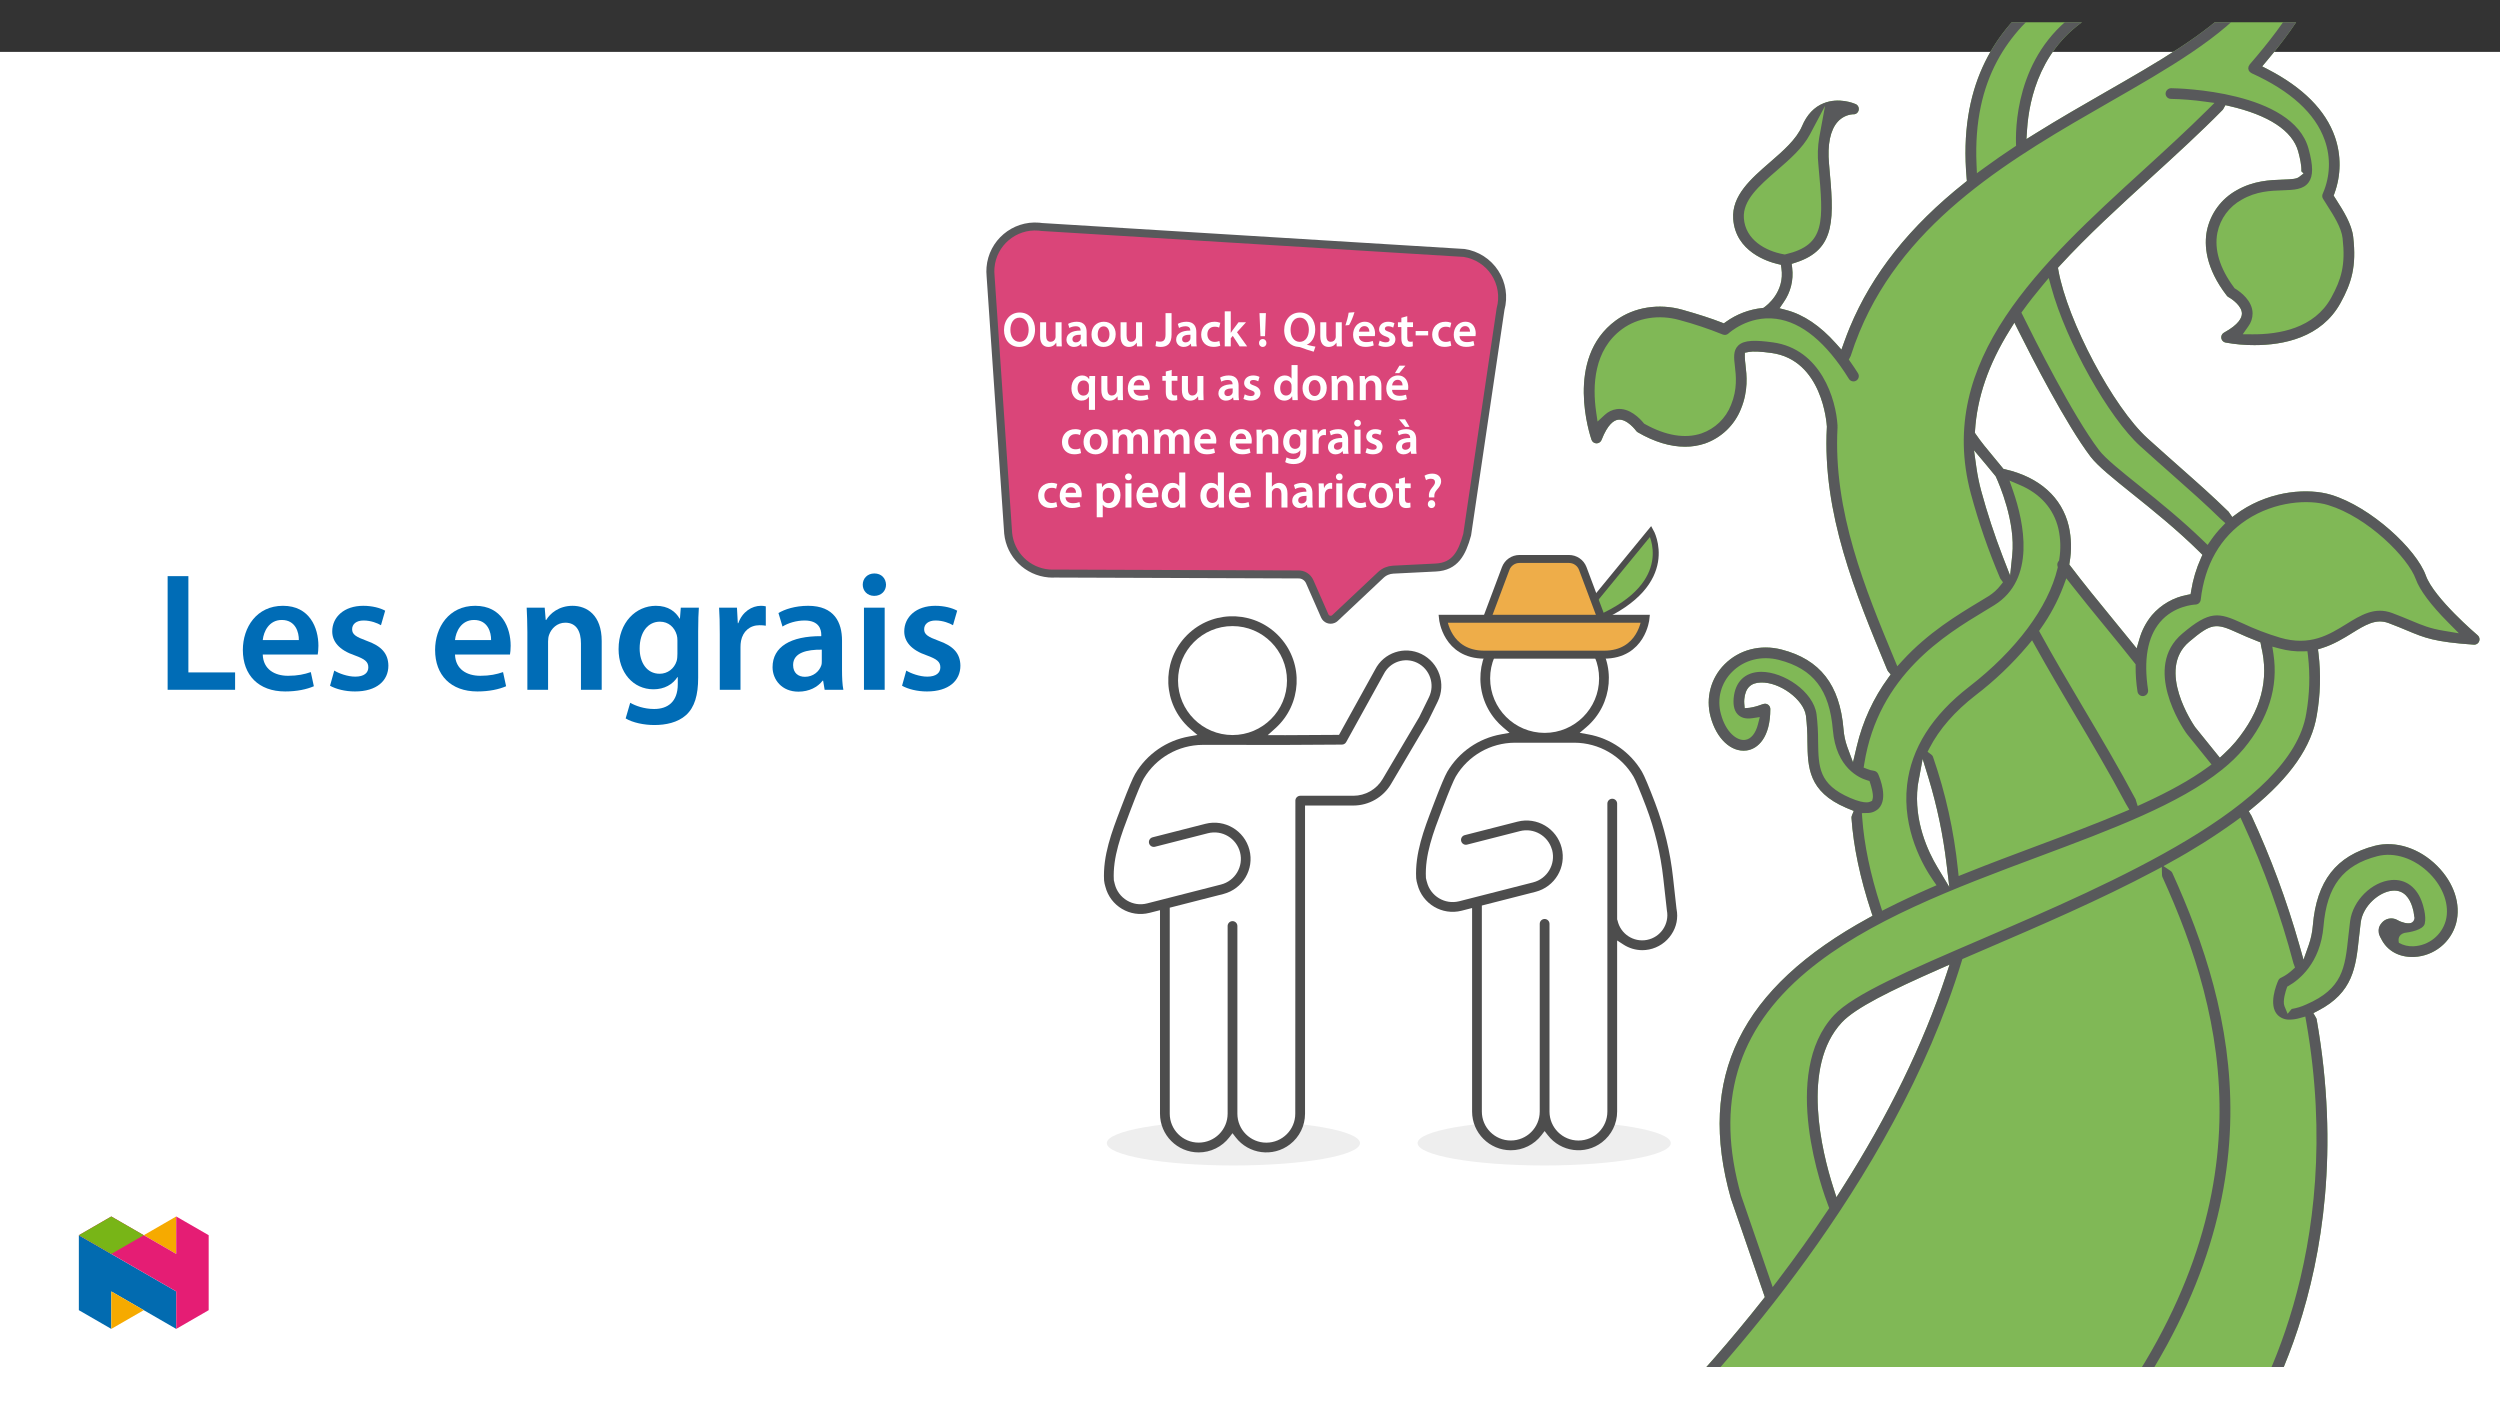 ﻿<?xml version="1.0" encoding="utf-8"?>
<svg xmlns="http://www.w3.org/2000/svg" xmlns:xlink="http://www.w3.org/1999/xlink" viewBox="0 0 960 540" version="1.1">
  <rect x="0" y="0" width="960" height="540" fill="#333333" stroke="none"/>
  <defs>
    <g>
      <symbol overflow="visible" id="glyph0-0">
        <path style="stroke:none;" d="M 0 0 L 9.422 0 L 9.422 -13.281 L 0 -13.281 Z M 4.703 -7.516 L 1.547 -12.234 L 7.844 -12.234 Z M 5.266 -6.594 L 8.469 -11.391 L 8.469 -1.859 L 5.297 -6.625 Z M 1.5 -0.938 L 4.703 -5.75 L 7.844 -1.031 L 1.547 -1.031 Z M 0.938 -11.391 L 4.109 -6.625 L 0.938 -1.859 Z M 0.938 -11.391 " />
      </symbol>
      <symbol overflow="visible" id="glyph0-1">
        <path style="stroke:none;" d="M 6.719 -13.016 C 3.141 -13.016 0.672 -10.203 0.672 -6.281 C 0.672 -2.578 2.938 0.203 6.531 0.203 C 10.016 0.203 12.594 -2.266 12.594 -6.516 C 12.594 -10.141 10.406 -13.016 6.719 -13.016 Z M 6.641 -11.047 C 8.969 -11.047 10.141 -8.828 10.141 -6.438 C 10.141 -3.781 8.891 -1.75 6.641 -1.75 C 4.422 -1.75 3.125 -3.75 3.125 -6.344 C 3.125 -8.969 4.344 -11.047 6.641 -11.047 Z M 6.641 -11.047 " />
      </symbol>
      <symbol overflow="visible" id="glyph0-2">
        <path style="stroke:none;" d="M 9.453 -9.266 L 7.141 -9.266 L 7.141 -3.672 C 7.141 -3.406 7.094 -3.188 7 -3 L 7 -2.953 C 6.781 -2.359 6.172 -1.766 5.234 -1.766 C 4.016 -1.766 3.516 -2.688 3.516 -4.219 L 3.516 -9.266 L 1.203 -9.266 L 1.203 -3.828 C 1.203 -0.828 2.734 0.203 4.391 0.203 C 6.047 0.203 6.953 -0.734 7.328 -1.375 L 7.406 -1.375 L 7.516 0 L 9.531 0 C 9.484 -0.797 9.453 -1.688 9.453 -2.781 Z M 9.453 -9.266 " />
      </symbol>
      <symbol overflow="visible" id="glyph0-3">
        <path style="stroke:none;" d="M 8.359 -5.531 C 8.359 -7.547 7.516 -9.469 4.578 -9.469 C 3.125 -9.469 1.938 -9.062 1.25 -8.641 L 1.719 -7.078 C 2.328 -7.453 3.281 -7.734 4.188 -7.734 C 5.797 -7.734 6.047 -6.781 6.047 -6.172 L 6.047 -6.078 C 2.656 -6.094 0.609 -4.859 0.609 -2.562 C 0.609 -1.172 1.641 0.203 3.484 0.203 C 4.688 0.203 5.656 -0.297 6.172 -1.016 L 6.25 -1.016 L 6.422 0 L 8.516 0 C 8.391 -0.609 8.359 -1.406 8.359 -2.234 Z M 6.094 -3.25 C 6.094 -3.094 6.094 -2.922 6.047 -2.75 C 5.812 -2.094 5.156 -1.547 4.219 -1.547 C 3.484 -1.547 2.906 -1.906 2.906 -2.812 C 2.906 -4.203 4.469 -4.5 6.094 -4.484 Z M 6.094 -3.25 " />
      </symbol>
      <symbol overflow="visible" id="glyph0-4">
        <path style="stroke:none;" d="M 5.406 -9.469 C 2.641 -9.469 0.656 -7.562 0.656 -4.562 C 0.656 -1.594 2.672 0.203 5.25 0.203 C 7.594 0.203 9.953 -1.344 9.953 -4.703 C 9.953 -7.5 8.141 -9.469 5.406 -9.469 Z M 5.344 -7.703 C 6.922 -7.703 7.562 -6.078 7.562 -4.656 C 7.562 -2.781 6.641 -1.562 5.328 -1.562 C 3.938 -1.562 3.047 -2.844 3.047 -4.609 C 3.047 -6.141 3.703 -7.703 5.344 -7.703 Z M 5.344 -7.703 " />
      </symbol>
      <symbol overflow="visible" id="glyph0-5">
        <path style="stroke:none;" d="M 3.859 -4.578 C 3.859 -2.375 3.047 -1.828 1.734 -1.828 C 1.188 -1.828 0.672 -1.922 0.297 -2.047 L 0 -0.094 C 0.531 0.094 1.312 0.203 1.984 0.203 C 4.484 0.203 6.172 -1 6.172 -4.5 L 6.172 -12.781 L 3.859 -12.781 Z M 3.859 -4.578 " />
      </symbol>
      <symbol overflow="visible" id="glyph0-6">
        <path style="stroke:none;" d="M 7.656 -2.094 C 7.219 -1.906 6.625 -1.734 5.844 -1.734 C 4.25 -1.734 3.031 -2.75 3.031 -4.625 C 3.016 -6.312 4.062 -7.562 5.844 -7.562 C 6.672 -7.562 7.219 -7.406 7.562 -7.219 L 8 -9.062 C 7.469 -9.281 6.609 -9.469 5.766 -9.469 C 2.547 -9.469 0.656 -7.281 0.656 -4.531 C 0.656 -1.688 2.516 0.188 5.391 0.188 C 6.531 0.188 7.5 -0.062 7.984 -0.281 L 7.641 -2.094 Z M 7.656 -2.094 " />
      </symbol>
      <symbol overflow="visible" id="glyph0-7">
        <path style="stroke:none;" d="M 3.562 -13.469 L 1.25 -13.469 L 1.25 0 L 3.562 0 L 3.562 -3.125 L 4.328 -4.047 L 6.969 0 L 9.859 0 L 5.953 -5.453 L 9.422 -9.266 L 6.547 -9.266 L 4.312 -6.281 C 4.078 -5.969 3.828 -5.578 3.594 -5.234 L 3.562 -5.234 Z M 3.562 -13.469 " />
      </symbol>
      <symbol overflow="visible" id="glyph0-8">
        <path style="stroke:none;" d="M 3.234 -3.953 L 3.578 -12.781 L 1.109 -12.781 L 1.484 -3.922 L 3.219 -3.922 Z M 2.328 0.203 C 3.219 0.203 3.781 -0.469 3.781 -1.297 C 3.766 -2.172 3.219 -2.828 2.359 -2.828 C 1.5 -2.828 0.922 -2.172 0.922 -1.297 C 0.922 -0.469 1.5 0.203 2.328 0.203 Z M 2.328 0.203 " />
      </symbol>
      <symbol overflow="visible" id="glyph0-9">
        <path style="stroke:none;" d="M 12.672 0.094 C 11.641 -0.094 10.406 -0.359 9.312 -0.656 L 9.312 -0.641 C 11.188 -1.391 12.594 -3.484 12.594 -6.531 C 12.594 -10.125 10.406 -13.016 6.734 -13.016 C 3.109 -13.016 0.672 -10.203 0.672 -6.266 C 0.672 -2.141 3.297 0.062 6.234 0.203 C 6.516 0.219 6.797 0.281 7.062 0.391 C 8.656 1.016 10.25 1.547 12 2.031 Z M 6.641 -1.75 C 4.422 -1.75 3.125 -3.797 3.125 -6.344 C 3.125 -8.891 4.344 -11.047 6.672 -11.047 C 8.969 -11.047 10.141 -8.844 10.141 -6.438 C 10.141 -3.766 8.875 -1.75 6.641 -1.75 Z M 6.641 -1.75 " />
      </symbol>
      <symbol overflow="visible" id="glyph0-10">
        <path style="stroke:none;" d="M 1.766 -12.891 C 1.547 -11.375 1.031 -9.516 0.531 -8.062 L 1.953 -8.203 C 2.672 -9.391 3.5 -11.359 4.016 -13.141 L 1.766 -12.953 Z M 1.766 -12.891 " />
      </symbol>
      <symbol overflow="visible" id="glyph0-11">
        <path style="stroke:none;" d="M 9.016 -3.969 C 9.062 -4.188 9.094 -4.516 9.094 -4.953 C 9.094 -6.969 8.109 -9.469 5.141 -9.469 C 2.203 -9.469 0.656 -7.016 0.656 -4.484 C 0.656 -1.672 2.406 0.188 5.391 0.188 C 6.703 0.188 7.797 -0.062 8.578 -0.391 L 8.234 -2.078 C 7.531 -1.828 6.781 -1.656 5.703 -1.656 C 4.219 -1.656 2.938 -2.312 2.875 -3.938 L 9 -3.938 Z M 2.875 -5.594 C 2.969 -6.531 3.578 -7.797 5.016 -7.797 C 6.547 -7.797 6.922 -6.438 6.906 -5.656 L 2.875 -5.656 Z M 2.875 -5.594 " />
      </symbol>
      <symbol overflow="visible" id="glyph0-12">
        <path style="stroke:none;" d="M 0.672 -0.453 C 1.359 -0.078 2.359 0.188 3.469 0.188 C 5.891 0.188 7.188 -1.047 7.188 -2.734 C 7.172 -4.078 6.422 -4.984 4.75 -5.578 C 3.578 -6 3.141 -6.219 3.141 -6.797 C 3.141 -7.359 3.594 -7.734 4.422 -7.734 C 5.234 -7.734 5.984 -7.438 6.344 -7.234 L 6.828 -8.906 C 6.281 -9.203 5.406 -9.469 4.391 -9.469 C 2.266 -9.469 0.922 -8.172 0.922 -6.547 C 0.922 -5.453 1.656 -4.438 3.453 -3.844 C 4.578 -3.422 4.953 -3.156 4.953 -2.547 C 4.953 -1.938 4.5 -1.562 3.484 -1.562 C 2.656 -1.562 1.656 -1.906 1.156 -2.219 L 0.656 -0.469 Z M 0.672 -0.453 " />
      </symbol>
      <symbol overflow="visible" id="glyph0-13">
        <path style="stroke:none;" d="M 1.625 -10.922 L 1.625 -9.266 L 0.312 -9.266 L 0.312 -7.438 L 1.625 -7.438 L 1.625 -3.156 C 1.625 -1.953 1.844 -1.078 2.359 -0.547 C 2.781 -0.078 3.484 0.203 4.344 0.203 C 5.062 0.203 5.688 0.094 6.031 -0.031 L 5.969 -1.891 C 5.719 -1.812 5.5 -1.781 5.078 -1.781 C 4.203 -1.781 3.891 -2.297 3.891 -3.422 L 3.891 -7.438 L 6.094 -7.438 L 6.094 -9.266 L 3.891 -9.266 L 3.891 -11.609 L 1.625 -10.984 Z M 1.625 -10.922 " />
      </symbol>
      <symbol overflow="visible" id="glyph0-14">
        <path style="stroke:none;" d="M 0.562 -5.859 L 0.562 -4.219 L 5.359 -4.219 L 5.359 -5.906 L 0.562 -5.906 Z M 0.562 -5.859 " />
      </symbol>
      <symbol overflow="visible" id="glyph0-15">
        <path style="stroke:none;" d="M 7.375 3.734 L 9.703 3.734 L 9.703 -6.547 C 9.703 -7.516 9.734 -8.375 9.766 -9.266 L 7.531 -9.266 L 7.469 -8.016 L 7.438 -8.047 C 6.953 -8.891 6.047 -9.469 4.766 -9.469 C 2.812 -9.469 0.656 -7.828 0.656 -4.484 C 0.656 -1.625 2.422 0.203 4.5 0.203 C 5.844 0.203 6.797 -0.375 7.328 -1.266 L 7.375 -1.266 Z M 7.375 -3.891 C 7.375 -3.672 7.344 -3.391 7.266 -3.188 C 7 -2.266 6.234 -1.719 5.297 -1.719 C 3.828 -1.719 3.016 -2.922 3.016 -4.594 C 3.016 -6.328 3.844 -7.547 5.344 -7.547 C 6.375 -7.547 7.109 -6.859 7.328 -5.984 C 7.359 -5.812 7.375 -5.609 7.375 -5.422 Z M 7.375 -3.891 " />
      </symbol>
      <symbol overflow="visible" id="glyph0-16">
        <path style="stroke:none;" d="M 7.375 -13.406 L 7.375 -8.281 L 7.328 -8.281 C 6.922 -8.938 6.031 -9.469 4.766 -9.469 C 2.562 -9.469 0.641 -7.594 0.656 -4.516 C 0.656 -1.688 2.391 0.203 4.594 0.203 C 5.906 0.203 7.016 -0.438 7.547 -1.453 L 7.609 -1.453 L 7.719 0 L 9.766 0 C 9.734 -0.656 9.703 -1.672 9.703 -2.609 L 9.703 -13.469 L 7.375 -13.469 Z M 7.375 -4.016 C 7.375 -3.766 7.359 -3.547 7.312 -3.328 C 7.078 -2.328 6.25 -1.75 5.312 -1.75 C 3.844 -1.75 3.016 -2.922 3.016 -4.609 C 3.016 -6.312 3.844 -7.594 5.328 -7.594 C 6.375 -7.594 7.109 -6.891 7.328 -6 C 7.359 -5.812 7.375 -5.578 7.375 -5.391 Z M 7.375 -4.016 " />
      </symbol>
      <symbol overflow="visible" id="glyph0-17">
        <path style="stroke:none;" d="M 1.25 0 L 3.562 0 L 3.562 -5.438 C 3.562 -5.703 3.594 -5.984 3.672 -6.172 C 3.922 -6.875 4.562 -7.5 5.484 -7.5 C 6.734 -7.5 7.234 -6.531 7.234 -5.219 L 7.234 0 L 9.547 0 L 9.547 -5.484 C 9.547 -8.375 7.891 -9.469 6.281 -9.469 C 4.766 -9.469 3.766 -8.578 3.344 -7.891 L 3.281 -7.891 L 3.156 -9.266 L 1.156 -9.266 C 1.203 -8.422 1.25 -7.531 1.25 -6.484 Z M 1.25 0 " />
      </symbol>
      <symbol overflow="visible" id="glyph0-18">
        <path style="stroke:none;" d="M 9.016 -3.969 C 9.062 -4.188 9.094 -4.516 9.094 -4.953 C 9.094 -6.969 8.109 -9.469 5.141 -9.469 C 2.203 -9.469 0.656 -7.016 0.656 -4.484 C 0.656 -1.672 2.406 0.188 5.391 0.188 C 6.703 0.188 7.797 -0.062 8.578 -0.391 L 8.234 -2.078 C 7.531 -1.828 6.781 -1.656 5.703 -1.656 C 4.219 -1.656 2.938 -2.312 2.875 -3.938 L 9 -3.938 Z M 2.875 -5.594 C 2.969 -6.531 3.578 -7.797 5.016 -7.797 C 6.547 -7.797 6.922 -6.438 6.906 -5.656 L 2.875 -5.656 Z M 5.688 -13.219 L 3.984 -10.359 L 5.625 -10.359 L 8 -13.234 L 5.688 -13.234 Z M 5.688 -13.219 " />
      </symbol>
      <symbol overflow="visible" id="glyph0-19">
        <path style="stroke:none;" d="M 1.25 0 L 3.5 0 L 3.5 -5.453 C 3.5 -5.719 3.547 -5.984 3.609 -6.234 C 3.844 -6.859 4.422 -7.5 5.297 -7.5 C 6.359 -7.5 6.875 -6.625 6.875 -5.344 L 6.875 0 L 9.125 0 L 9.125 -5.531 C 9.125 -5.797 9.172 -6.094 9.25 -6.312 C 9.484 -6.969 10.078 -7.5 10.859 -7.5 C 11.969 -7.5 12.5 -6.625 12.5 -5.109 L 12.5 0 L 14.766 0 L 14.766 -5.438 C 14.766 -8.375 13.219 -9.469 11.719 -9.469 C 10.938 -9.469 10.359 -9.266 9.828 -8.906 C 9.422 -8.641 9.031 -8.266 8.719 -7.781 L 8.641 -7.781 C 8.281 -8.734 7.344 -9.469 6.141 -9.469 C 4.578 -9.469 3.75 -8.609 3.312 -7.906 L 3.234 -7.906 L 3.125 -9.266 L 1.156 -9.266 C 1.203 -8.422 1.25 -7.531 1.25 -6.484 Z M 1.25 0 " />
      </symbol>
      <symbol overflow="visible" id="glyph0-20">
        <path style="stroke:none;" d="M 9.547 -6.578 C 9.547 -7.828 9.578 -8.578 9.625 -9.266 L 7.609 -9.266 L 7.516 -8.047 L 7.453 -8.047 C 7.047 -8.781 6.234 -9.469 4.812 -9.469 C 2.609 -9.469 0.656 -7.594 0.656 -4.578 C 0.656 -1.984 2.281 -0.062 4.562 -0.062 C 5.781 -0.062 6.703 -0.609 7.219 -1.406 L 7.266 -1.406 L 7.266 -0.656 C 7.266 1.312 6.141 2.047 4.625 2.047 C 3.516 2.047 2.547 1.719 1.953 1.375 L 1.438 3.188 C 2.234 3.672 3.484 3.938 4.656 3.938 C 5.906 3.938 7.25 3.672 8.188 2.828 C 9.156 1.953 9.547 0.547 9.547 -1.375 Z M 7.234 -4.047 C 7.234 -3.781 7.219 -3.469 7.141 -3.234 C 6.875 -2.391 6.125 -1.891 5.25 -1.891 C 3.797 -1.891 3.016 -3.094 3.016 -4.656 C 3.016 -6.516 3.969 -7.609 5.266 -7.609 C 6.25 -7.609 6.906 -7 7.156 -6.156 C 7.219 -5.969 7.234 -5.766 7.234 -5.531 Z M 7.234 -4.047 " />
      </symbol>
      <symbol overflow="visible" id="glyph0-21">
        <path style="stroke:none;" d="M 1.25 0 L 3.562 0 L 3.562 -4.797 C 3.562 -5.047 3.578 -5.297 3.609 -5.5 C 3.828 -6.547 4.594 -7.219 5.688 -7.219 C 5.969 -7.219 6.172 -7.188 6.375 -7.156 L 6.375 -9.422 C 6.188 -9.453 6.062 -9.469 5.844 -9.469 C 4.844 -9.469 3.766 -8.75 3.312 -7.531 L 3.234 -7.531 L 3.141 -9.266 L 1.156 -9.266 C 1.219 -8.391 1.25 -7.5 1.25 -6.25 Z M 1.25 0 " />
      </symbol>
      <symbol overflow="visible" id="glyph0-22">
        <path style="stroke:none;" d="M 3.562 -0.031 L 3.562 -9.266 L 1.25 -9.266 L 1.25 0 L 3.562 0 Z M 2.406 -13.078 C 1.641 -13.078 1.109 -12.484 1.109 -11.766 C 1.109 -11.094 1.625 -10.484 2.391 -10.484 C 3.203 -10.484 3.703 -11.094 3.703 -11.766 C 3.688 -12.484 3.203 -13.078 2.406 -13.078 Z M 2.406 -13.078 " />
      </symbol>
      <symbol overflow="visible" id="glyph0-23">
        <path style="stroke:none;" d="M 8.359 -5.531 C 8.359 -7.547 7.516 -9.469 4.578 -9.469 C 3.125 -9.469 1.938 -9.062 1.25 -8.641 L 1.719 -7.078 C 2.328 -7.453 3.281 -7.734 4.188 -7.734 C 5.797 -7.734 6.047 -6.781 6.047 -6.172 L 6.047 -6.078 C 2.656 -6.094 0.609 -4.859 0.609 -2.562 C 0.609 -1.172 1.641 0.203 3.484 0.203 C 4.688 0.203 5.656 -0.297 6.172 -1.016 L 6.25 -1.016 L 6.422 0 L 8.516 0 C 8.391 -0.609 8.359 -1.406 8.359 -2.234 Z M 6.094 -3.25 C 6.094 -3.094 6.094 -2.922 6.047 -2.75 C 5.812 -2.094 5.156 -1.547 4.219 -1.547 C 3.484 -1.547 2.906 -1.906 2.906 -2.812 C 2.906 -4.203 4.469 -4.5 6.094 -4.484 Z M 1.844 -13.141 L 4.141 -10.359 L 5.781 -10.359 L 4.078 -13.234 L 1.766 -13.234 Z M 1.844 -13.141 " />
      </symbol>
      <symbol overflow="visible" id="glyph0-24">
        <path style="stroke:none;" d="M 1.25 3.734 L 3.562 3.734 L 3.562 -1.016 L 3.594 -1.016 C 4.062 -0.281 5.031 0.203 6.172 0.203 C 8.266 0.203 10.359 -1.438 10.359 -4.75 C 10.359 -7.609 8.609 -9.469 6.5 -9.469 C 5.109 -9.469 4.031 -8.875 3.344 -7.844 L 3.297 -7.844 L 3.188 -9.266 L 1.156 -9.266 C 1.203 -8.344 1.25 -7.359 1.25 -6.156 Z M 3.562 -5.297 C 3.562 -5.484 3.594 -5.688 3.641 -5.875 C 3.875 -6.891 4.766 -7.547 5.719 -7.547 C 7.219 -7.547 8 -6.266 8 -4.656 C 8 -2.844 7.141 -1.672 5.672 -1.672 C 4.672 -1.672 3.859 -2.297 3.609 -3.234 C 3.578 -3.453 3.562 -3.656 3.562 -3.875 Z M 3.562 -5.297 " />
      </symbol>
      <symbol overflow="visible" id="glyph0-25">
        <path style="stroke:none;" d="M 1.25 0 L 3.562 0 L 3.562 -5.531 C 3.562 -5.781 3.578 -6.031 3.656 -6.234 C 3.922 -6.922 4.562 -7.5 5.453 -7.5 C 6.734 -7.5 7.234 -6.516 7.234 -5.203 L 7.234 0 L 9.547 0 L 9.547 -5.438 C 9.547 -8.375 7.906 -9.469 6.344 -9.469 C 5.766 -9.469 5.219 -9.297 4.75 -9.031 C 4.281 -8.797 3.875 -8.438 3.594 -8.016 L 3.562 -8.016 L 3.562 -13.469 L 1.25 -13.469 Z M 1.25 0 " />
      </symbol>
      <symbol overflow="visible" id="glyph0-26">
        <path style="stroke:none;" d="M 4.672 -3.922 L 4.672 -4.328 C 4.625 -5.234 4.922 -5.969 5.672 -6.828 C 6.484 -7.75 7.281 -8.719 7.281 -10.094 C 7.281 -11.594 6.219 -13.016 3.875 -13.016 C 2.672 -13.016 1.594 -12.656 0.906 -12.219 L 1.484 -10.5 C 1.953 -10.844 2.719 -11.047 3.375 -11.047 C 4.422 -11.031 4.938 -10.547 4.938 -9.75 C 4.938 -9.016 4.438 -8.391 3.734 -7.531 C 2.844 -6.484 2.5 -5.406 2.594 -4.406 L 2.609 -3.875 L 4.672 -3.875 Z M 3.578 0.203 C 4.469 0.203 5.031 -0.469 5.031 -1.297 C 5.016 -2.172 4.438 -2.828 3.594 -2.828 C 2.766 -2.828 2.172 -2.172 2.172 -1.297 C 2.172 -0.469 2.75 0.203 3.578 0.203 Z M 3.578 0.203 " />
      </symbol>
      <symbol overflow="visible" id="glyph1-0">
        <path style="stroke:none;" d="M 0 0 L 32.375 0 L 32.375 -45.328 L 0 -45.328 Z M 16.188 -25.578 L 5.188 -42.094 L 27.188 -42.094 Z M 18.125 -22.656 L 29.141 -39.172 L 29.141 -6.156 Z M 5.188 -3.234 L 16.188 -19.75 L 27.188 -3.234 Z M 3.234 -39.172 L 14.25 -22.656 L 3.234 -6.156 Z M 3.234 -39.172 " />
      </symbol>
      <symbol overflow="visible" id="glyph1-1">
        <path style="stroke:none;" d="M 4.594 0 L 30.5 0 L 30.5 -6.672 L 12.562 -6.672 L 12.562 -43.641 L 4.594 -43.641 Z M 4.594 0 " />
      </symbol>
      <symbol overflow="visible" id="glyph1-2">
        <path style="stroke:none;" d="M 31.016 -13.531 C 31.141 -14.25 31.281 -15.406 31.281 -16.906 C 31.281 -23.828 27.906 -32.25 17.672 -32.25 C 7.578 -32.25 2.266 -24.016 2.266 -15.281 C 2.266 -5.641 8.281 0.641 18.516 0.641 C 23.047 0.641 26.812 -0.188 29.531 -1.359 L 28.359 -6.797 C 25.906 -5.953 23.312 -5.375 19.625 -5.375 C 14.5 -5.375 10.094 -7.828 9.906 -13.531 Z M 9.906 -19.094 C 10.234 -22.344 12.297 -26.812 17.219 -26.812 C 22.531 -26.812 23.828 -22.016 23.766 -19.094 Z M 9.906 -19.094 " />
      </symbol>
      <symbol overflow="visible" id="glyph1-3">
        <path style="stroke:none;" d="M 2.328 -1.547 C 4.656 -0.266 8.094 0.641 11.906 0.641 C 20.266 0.641 24.734 -3.5 24.734 -9.266 C 24.672 -13.922 22.078 -16.828 16.312 -18.844 C 12.297 -20.328 10.812 -21.234 10.812 -23.25 C 10.812 -25.188 12.375 -26.609 15.219 -26.609 C 18 -26.609 20.594 -25.578 21.891 -24.797 L 23.5 -30.375 C 21.625 -31.406 18.578 -32.25 15.094 -32.25 C 7.766 -32.25 3.172 -27.969 3.172 -22.406 C 3.172 -18.641 5.703 -15.281 11.844 -13.203 C 15.734 -11.781 17.031 -10.75 17.031 -8.609 C 17.031 -6.547 15.469 -5.047 11.984 -5.047 C 9.125 -5.047 5.703 -6.281 3.953 -7.375 Z M 2.328 -1.547 " />
      </symbol>
      <symbol overflow="visible" id="glyph1-4">
        <path style="stroke:none;" d="M 4.281 0 L 12.234 0 L 12.234 -18.578 C 12.234 -19.484 12.375 -20.469 12.625 -21.109 C 13.469 -23.5 15.672 -25.766 18.844 -25.766 C 23.188 -25.766 24.859 -22.344 24.859 -17.812 L 24.859 0 L 32.828 0 L 32.828 -18.719 C 32.828 -28.688 27.125 -32.25 21.625 -32.25 C 16.375 -32.25 12.953 -29.266 11.531 -26.812 L 11.328 -26.812 L 10.938 -31.531 L 4.016 -31.531 C 4.141 -28.812 4.281 -25.766 4.281 -22.141 Z M 4.281 0 " />
      </symbol>
      <symbol overflow="visible" id="glyph1-5">
        <path style="stroke:none;" d="M 32.828 -22.469 C 32.828 -26.812 32.953 -29.391 33.094 -31.531 L 26.156 -31.531 L 25.828 -27.328 L 25.703 -27.328 C 24.219 -29.922 21.438 -32.25 16.578 -32.25 C 9 -32.25 2.266 -25.969 2.266 -15.609 C 2.266 -6.672 7.828 -0.188 15.672 -0.188 C 19.875 -0.188 23.047 -2.078 24.859 -4.859 L 25 -4.859 L 25 -2.141 C 25 4.656 21.109 7.375 15.922 7.375 C 12.109 7.375 8.734 6.156 6.734 4.984 L 4.984 11 C 7.703 12.625 11.984 13.531 16 13.531 C 20.328 13.531 24.922 12.625 28.172 9.719 C 31.469 6.734 32.828 2 32.828 -4.594 Z M 24.859 -13.797 C 24.859 -12.891 24.797 -11.781 24.547 -11 C 23.641 -8.094 21.047 -6.156 18.062 -6.156 C 13.078 -6.156 10.359 -10.484 10.359 -15.859 C 10.359 -22.281 13.656 -26.156 18.125 -26.156 C 21.5 -26.156 23.766 -23.953 24.609 -21.047 C 24.797 -20.391 24.859 -19.688 24.859 -18.906 Z M 24.859 -13.797 " />
      </symbol>
      <symbol overflow="visible" id="glyph1-6">
        <path style="stroke:none;" d="M 4.281 0 L 12.234 0 L 12.234 -16.375 C 12.234 -17.219 12.297 -18.062 12.438 -18.781 C 13.141 -22.406 15.797 -24.797 19.547 -24.797 C 20.531 -24.797 21.234 -24.734 21.953 -24.609 L 21.953 -32.047 C 21.297 -32.188 20.844 -32.25 20.078 -32.25 C 16.641 -32.25 12.953 -29.984 11.391 -25.578 L 11.203 -25.578 L 10.875 -31.531 L 4.016 -31.531 C 4.203 -28.75 4.281 -25.641 4.281 -21.375 Z M 4.281 0 " />
      </symbol>
      <symbol overflow="visible" id="glyph1-7">
        <path style="stroke:none;" d="M 28.75 -18.906 C 28.75 -25.828 25.828 -32.25 15.734 -32.25 C 10.75 -32.25 6.672 -30.891 4.344 -29.469 L 5.891 -24.281 C 8.031 -25.641 11.266 -26.609 14.375 -26.609 C 19.938 -26.609 20.781 -23.188 20.781 -21.109 L 20.781 -20.594 C 9.125 -20.656 2.078 -16.578 2.078 -8.672 C 2.078 -3.891 5.641 0.719 11.984 0.719 C 16.125 0.719 19.422 -1.031 21.297 -3.5 L 21.5 -3.5 L 22.078 0 L 29.266 0 C 28.875 -1.938 28.75 -4.734 28.75 -7.578 Z M 20.984 -11.078 C 20.984 -10.484 20.984 -9.906 20.781 -9.328 C 20 -7.062 17.734 -4.984 14.5 -4.984 C 11.984 -4.984 9.969 -6.406 9.969 -9.516 C 9.969 -14.312 15.344 -15.469 20.984 -15.406 Z M 20.984 -11.078 " />
      </symbol>
      <symbol overflow="visible" id="glyph1-8">
        <path style="stroke:none;" d="M 12.234 0 L 12.234 -31.531 L 4.281 -31.531 L 4.281 0 Z M 8.281 -44.672 C 5.641 -44.672 3.812 -42.797 3.812 -40.344 C 3.812 -38.016 5.562 -36.062 8.219 -36.062 C 11 -36.062 12.75 -38.016 12.75 -40.344 C 12.688 -42.797 11 -44.672 8.281 -44.672 Z M 8.281 -44.672 " />
      </symbol>
    </g>
    <clipPath id="clip1">
      <path d="M 608 8.543 L 953 8.543 L 953 524.918 L 608 524.918 Z M 608 8.543 " />
    </clipPath>
    <clipPath id="clip2">
      <path d="M 369.586 43 L 621 43 L 621 282 L 369.586 282 Z M 369.586 43 " />
    </clipPath>
    <clipPath id="clip3">
      <path d="M 608 8.543 L 953 8.543 L 953 524.918 L 608 524.918 Z M 608 8.543 " />
    </clipPath>
    <clipPath id="clip4">
      <path d="M 30.277 474 L 68 474 L 68 510.301 L 30.277 510.301 Z M 30.277 474 " />
    </clipPath>
    <clipPath id="clip5">
      <path d="M 42 495 L 56 495 L 56 510.301 L 42 510.301 Z M 42 495 " />
    </clipPath>
    <clipPath id="clip6">
      <path d="M 55 467.125 L 68 467.125 L 68 482 L 55 482 Z M 55 467.125 " />
    </clipPath>
    <clipPath id="clip7">
      <path d="M 30.277 467.125 L 80.133 467.125 L 80.133 510.301 L 30.277 510.301 Z M 30.277 467.125 " />
    </clipPath>
    <clipPath id="clip8">
      <path d="M 30.277 467.125 L 56 467.125 L 56 482 L 30.277 482 Z M 30.277 467.125 " />
    </clipPath>
  </defs>
  <g id="surface1">
    <path style=" stroke:none;fill-rule:nonzero;fill:rgb(100%,100%,100%);fill-opacity:1;" d="M 0 559.926 L 960 559.926 L 960 19.926 L 0 19.926 Z M 0 559.926 " />
    <g clip-path="url(#clip1)" clip-rule="nonzero">
      <path style=" stroke:none;fill-rule:nonzero;fill:rgb(50.2%,72.198%,33.699%);fill-opacity:1;" d="M 858.477 284.832 C 857.062 286.512 855.539 288.098 853.914 289.574 L 852.414 290.961 L 851.129 289.375 C 849.059 286.82 846.031 283.074 842.949 279.238 L 842.867 279.129 C 842.25 278.238 827.93 257.207 840.641 246.449 C 849.293 239.125 850.875 239.18 859.27 243.004 C 861.359 243.957 863.914 245.09 867.023 246.281 L 868.016 246.66 L 868.215 247.703 C 868.238 247.816 868.25 247.93 868.254 248.043 C 871.457 260.965 868.258 273.004 858.477 284.832 M 826.352 236.219 C 824.105 238.934 822.453 242.086 821.504 245.48 L 820.477 248.973 L 818.184 246.145 C 816.168 243.656 814.031 241.043 811.84 238.371 C 805.566 230.715 799.977 223.855 795.098 217.414 L 794.605 216.762 L 794.734 215.957 C 795.535 211.355 795.43 206.645 794.422 202.086 C 791.797 190.984 783.109 183.211 769.957 180.203 L 769.312 180.055 L 768.895 179.543 C 767.84 178.238 766.77 176.941 765.707 175.668 C 763.055 172.5 760.695 169.645 758.727 166.762 L 758.355 166.219 L 758.395 165.566 C 759.184 152.652 763.543 139.977 771.723 126.805 L 773.527 123.898 L 775.059 126.961 C 780.262 137.383 793.375 162.961 802.742 175.316 C 805.48 178.926 811.426 183.695 818.953 189.734 C 826.203 195.543 836.117 203.492 844.801 212.113 L 845.742 213.047 L 845.195 214.258 C 843.383 218.273 842.109 222.512 841.41 226.863 L 841.195 228.172 L 839.895 228.43 C 834.625 229.41 829.848 232.156 826.352 236.219 M 772.703 213.137 L 771.887 221.012 L 769.016 213.633 C 765.844 205.391 763.09 196.996 760.77 188.477 C 759.977 185.516 759.363 182.516 758.934 179.484 L 758.008 172.887 L 762.555 178.301 C 763.938 179.949 765.078 181.316 766.195 182.715 L 766.344 182.898 L 766.441 183.113 C 767.719 185.891 774.023 200.398 772.703 213.137 M 747.285 374.484 C 738.523 400.957 725.098 428.48 707.379 456.301 L 705.184 459.742 L 703.945 455.855 C 699.672 442.48 691.441 409.547 707.273 392.605 C 712.512 386.992 726.023 380.363 744.699 372.137 L 748.637 370.398 Z M 736.406 301.797 C 736.484 301.105 736.617 300.449 736.742 299.812 C 736.789 299.574 736.836 299.332 736.879 299.094 L 738.293 291.414 L 740.59 298.879 C 743.844 309.605 746.145 320.602 747.465 331.734 L 748.547 340.652 L 743.926 332.949 C 740.441 327.141 734.832 315.371 736.406 301.797 M 951.406 243.938 C 951.238 243.797 934.613 229.66 931.527 221.023 C 927.934 210.953 910.449 194.664 895.172 190.016 C 886.555 187.387 872.484 188.27 860.473 196.168 C 860.066 196.438 859.648 196.746 859.227 197.055 L 857.188 198.547 L 856.07 196.949 C 855.988 196.836 855.918 196.719 855.848 196.598 L 855.824 196.555 C 849.496 190.379 844.078 185.586 837.219 179.527 C 833.598 176.324 829.496 172.695 824.699 168.359 C 811.508 156.449 793.883 123.238 790.414 103.75 L 790.25 102.82 L 790.887 102.121 C 801.609 90.422 813.953 79.164 825.887 68.273 C 835.23 59.75 844.891 50.938 853.598 42.094 C 853.625 42.059 853.703 41.914 853.762 41.809 L 854.562 40.383 L 855.953 40.703 C 871.148 44.164 880.336 50.207 882.52 58.18 C 883.188 60.625 883.859 63.695 883.73 65.777 L 884.59 66.617 L 882.852 67.961 C 881.934 68.676 880.379 68.848 876.457 68.977 C 871.758 69.137 865.32 69.352 858.762 73.125 C 852.945 76.391 848.824 82.012 847.457 88.543 C 846.371 94.023 846.816 102.816 855.109 113.555 C 855.289 113.785 855.512 113.973 855.77 114.113 C 857.094 114.816 860.871 117.477 860.891 120.383 C 860.902 122.004 859.723 124.598 854.027 127.727 C 853.031 128.273 852.668 129.52 853.215 130.512 C 853.504 131.039 854.008 131.414 854.598 131.535 C 858.273 132.211 862.004 132.543 865.742 132.527 C 876.754 132.527 891.43 129.711 898.785 116.281 C 902.945 108.695 904.945 102.418 903.629 90.977 C 903.055 85.996 899.801 80.898 897.184 76.797 L 896.117 75.117 L 896.445 74.23 C 898.996 67.242 899.055 59.59 896.605 52.566 C 893.043 42.336 884.359 33.598 870.797 26.59 L 868.668 25.492 L 870.207 23.66 C 876.582 16.078 882.574 8.125 887.102 -0.43 L 860.035 -0.43 C 859.523 0.133 859.008 0.699 858.469 1.258 C 846.68 13.473 828.812 23.727 808.121 35.598 C 800.316 40.074 790.605 45.645 781.316 51.438 L 778.148 53.414 L 778.398 49.688 C 779.168 38.125 783.57 17 804.367 5.449 C 807.859 3.508 811.375 1.555 814.836 -0.43 L 781.832 -0.43 C 765.664 12.957 752.082 33.293 755.188 68.484 L 755.281 69.512 L 754.473 70.152 C 733.305 86.969 718.855 105.164 710.305 125.773 C 709.613 127.441 708.926 129.227 708.199 131.238 L 707.109 134.262 L 704.973 131.863 C 698.938 125.098 692.539 120.789 685.953 119.066 L 683.328 118.379 L 684.859 116.137 C 687.59 112.297 688.781 107.57 688.199 102.895 L 688.004 101.32 L 689.516 100.836 C 705.336 95.789 704.227 83.578 702.387 63.344 L 702.352 62.941 C 701.672 55.484 702.832 49.879 705.703 46.73 C 707.176 45.098 709.207 44.082 711.395 43.895 L 711.527 43.875 L 711.734 43.895 C 712.699 43.91 713.535 43.242 713.727 42.297 C 713.949 41.34 713.457 40.359 712.555 39.961 C 711.922 39.684 706.172 37.301 700.32 39.625 C 696.645 41.086 693.84 44.047 691.988 48.434 C 689.852 53.484 684.676 57.973 679.668 62.312 C 672.41 68.602 664.91 75.102 665.551 84.086 C 666.445 96.629 678.832 100.488 682.605 101.375 L 683.871 101.672 L 684.062 102.953 C 685.438 112.141 678.34 117.387 677.523 117.957 L 677.117 118.242 L 676.617 118.289 C 671.633 118.828 666.875 120.645 662.801 123.562 L 661.953 124.172 L 660.984 123.789 C 657.207 122.309 652.18 120.68 646.035 118.945 C 637.012 116.398 627.453 117.938 620.473 123.059 C 600.555 137.664 610.703 167.602 611.145 168.867 C 611.43 169.68 612.188 170.227 613.047 170.242 C 613.906 170.262 614.688 169.738 614.996 168.934 C 617.344 162.895 619.75 161.379 621.355 161.168 C 624.777 160.707 628.215 165.355 628.25 165.402 C 628.422 165.645 628.645 165.848 628.898 166 C 635.227 169.672 641.332 171.535 647.047 171.535 C 649.648 171.547 652.234 171.133 654.699 170.309 C 660.996 168.098 666.027 163.273 668.504 157.078 C 671.426 149.98 670.734 144.059 670.273 140.145 C 670.133 139.105 670.047 138.062 670.012 137.016 L 670.02 135.449 L 671.559 135.148 C 673.141 134.84 676.051 134.969 680.203 135.531 C 699.848 138.211 701.457 162.719 701.516 163.762 L 701.523 163.867 L 701.516 163.973 C 699.738 197.191 712.441 227.746 724.723 257.297 C 724.805 257.492 724.918 257.676 725.059 257.84 L 726.035 258.988 L 725.145 260.207 C 719.371 268.098 715.246 277.066 713.008 286.582 L 711.543 292.719 L 709.352 286.801 C 708.566 284.605 708.082 282.316 707.91 279.992 C 706.477 262.957 698.922 253.25 684.145 249.434 C 676.039 247.332 667.844 249.457 662.219 255.113 C 656.953 260.375 654.91 268.055 656.867 275.238 C 659.086 283.633 664.758 288.957 670.66 288.188 C 675.082 287.609 679.805 283.129 679.805 272.281 C 679.805 271.148 678.887 270.23 677.754 270.23 C 677.535 270.23 677.32 270.266 677.113 270.332 L 676.191 270.645 C 674.789 271.176 673.34 271.559 671.859 271.789 L 669.949 271.953 L 669.789 270.039 C 669.754 269.512 669.762 268.984 669.816 268.457 C 670.203 264.25 672.277 262.168 676.156 262.086 C 683.406 261.828 692.656 268.637 693.488 274.871 C 693.875 278.152 694.059 281.453 694.051 284.754 C 694.195 294.613 694.336 303.922 708.871 310.176 C 709.184 310.312 709.621 310.492 710.074 310.676 L 711.848 311.391 L 711.133 313.164 C 711.012 313.441 710.953 313.746 710.965 314.051 C 711.715 325.031 714.273 337.176 718.562 350.152 L 719.062 351.668 L 717.664 352.434 C 668.27 379.418 651.434 413.703 664.684 460.312 L 677.699 498.086 L 677.055 498.906 C 651.094 531.852 628.762 552.602 628.543 552.805 C 627.707 553.57 627.656 554.871 628.422 555.703 C 628.812 556.125 629.359 556.367 629.934 556.367 L 858.895 556.367 C 859.539 556.363 860.148 556.059 860.535 555.547 C 862.453 552.988 907.32 491.777 889.594 391.418 C 889.543 391.188 889.449 390.969 889.324 390.773 L 888.328 389.035 L 890.105 388.117 C 903.602 381.152 904.645 371.34 905.852 359.977 C 906.051 358.082 906.258 356.176 906.523 354.191 C 907.387 347.754 913.656 342.457 918.684 342.02 C 923.254 341.594 925.355 345.152 926.32 348.211 C 926.711 349.383 926.961 350.602 927.066 351.832 L 928.625 353.645 L 925.719 354.449 C 924.508 354.785 922.371 354.305 920.645 353.312 C 918.348 351.992 915.418 352.785 914.098 355.082 C 913.895 355.438 913.734 355.816 913.629 356.211 L 913.508 356.848 C 913.418 357.586 913.504 358.336 913.754 359.039 C 915.723 364.555 920.672 367.703 927 367.465 C 934.613 367.121 941.137 361.906 943.145 354.559 C 945.07 347.277 942.363 339.047 935.902 332.547 C 929.094 325.699 919.898 322.727 911.902 324.789 C 897.125 328.605 889.574 338.316 888.137 355.348 C 887.934 357.914 887.402 360.438 886.559 362.863 L 884.551 368.535 L 882.914 362.746 C 878.094 345.785 871.953 329.223 864.547 313.219 C 864.469 313.117 864.395 313.012 864.332 312.902 L 863.512 311.492 L 864.773 310.461 C 879.586 298.367 887.727 286.629 889.664 274.57 C 891.031 266.77 891.25 258.809 890.305 250.945 L 890.094 249.352 L 891.629 248.871 C 896.152 247.461 899.992 245.086 903.074 243.176 C 908.25 239.973 912.34 237.441 917.172 239.246 C 920.133 240.355 922.379 241.297 924.363 242.129 C 931.102 244.953 934.812 246.508 949.941 247.551 C 951.07 247.629 952.051 246.777 952.129 245.645 C 952.176 244.992 951.906 244.359 951.406 243.938 " />
    </g>
    <path style=" stroke:none;fill-rule:nonzero;fill:rgb(93.3%,93.3%,93.3%);fill-opacity:1;" d="M 473.629 430.383 C 500.477 430.383 522.242 434.227 522.242 438.961 C 522.242 443.699 500.477 447.543 473.629 447.543 C 446.781 447.543 425.016 443.699 425.016 438.961 C 425.016 434.227 446.781 430.383 473.629 430.383 " />
    <path style=" stroke:none;fill-rule:nonzero;fill:rgb(93.3%,93.3%,93.3%);fill-opacity:1;" d="M 592.969 430.383 C 619.816 430.383 641.582 434.227 641.582 438.961 C 641.582 443.699 619.816 447.543 592.969 447.543 C 566.121 447.543 544.355 443.699 544.355 438.961 C 544.355 434.227 566.121 430.383 592.969 430.383 " />
    <path style=" stroke:none;fill-rule:nonzero;fill:rgb(100%,100%,100%);fill-opacity:1;" d="M 486.047 407.492 L 486.453 407.492 C 493.312 407.492 498.871 413.051 498.871 419.91 L 498.871 428.734 C 498.871 435.59 493.312 441.152 486.453 441.152 L 486.047 441.152 C 479.188 441.152 473.629 435.59 473.629 428.734 L 473.629 419.91 C 473.629 413.051 479.188 407.492 486.047 407.492 " />
    <path style=" stroke:none;fill-rule:nonzero;fill:rgb(100%,100%,100%);fill-opacity:1;" d="M 459.27 407.492 L 459.68 407.492 C 466.539 407.492 472.098 413.051 472.098 419.91 L 472.098 428.734 C 472.098 435.59 466.539 441.152 459.68 441.152 L 459.27 441.152 C 452.41 441.152 446.852 435.59 446.852 428.734 L 446.852 419.91 C 446.852 413.051 452.41 407.492 459.27 407.492 " />
    <path style=" stroke:none;fill-rule:nonzero;fill:rgb(100%,100%,100%);fill-opacity:1;" d="M 606.152 405.961 L 606.559 405.961 C 613.418 405.961 618.977 411.523 618.977 418.379 L 618.977 427.203 C 618.977 434.062 613.418 439.621 606.559 439.621 L 606.152 439.621 C 599.293 439.621 593.73 434.062 593.73 427.203 L 593.73 418.379 C 593.73 411.523 599.293 405.961 606.152 405.961 " />
    <path style=" stroke:none;fill-rule:nonzero;fill:rgb(100%,100%,100%);fill-opacity:1;" d="M 579.375 405.961 L 579.785 405.961 C 586.645 405.961 592.203 411.523 592.203 418.379 L 592.203 427.203 C 592.203 434.062 586.645 439.621 579.785 439.621 L 579.375 439.621 C 572.516 439.621 566.957 434.062 566.957 427.203 L 566.957 418.379 C 566.957 411.523 572.516 405.961 579.375 405.961 " />
    <path style=" stroke:none;fill-rule:nonzero;fill:rgb(50.2%,72.198%,33.699%);fill-opacity:1;" d="M 856.516 370.516 L 856.512 370.508 Z M 856.516 370.516 " />
    <path style=" stroke:none;fill-rule:nonzero;fill:rgb(34.499%,34.9%,35.699%);fill-opacity:1;" d="M 880.773 370.215 L 880.77 370.207 Z M 880.773 370.215 " />
    <path style=" stroke:none;fill-rule:nonzero;fill:rgb(50.2%,72.198%,33.699%);fill-opacity:1;" d="M 880.773 370.215 L 880.77 370.207 Z M 880.773 370.215 " />
    <path style=" stroke:none;fill-rule:nonzero;fill:rgb(30.199%,30.199%,30.199%);fill-opacity:1;" d="M 560.309 346.086 C 554.848 347.449 549.312 344.137 547.934 338.68 C 547.875 338.484 547.637 337.656 547.57 337.223 L 547.555 337.074 C 547.09 328.305 550.422 319.574 553.648 311.133 L 554.188 309.711 C 556.426 303.832 558.223 299.539 558.996 298.223 C 563.73 290.188 572.348 285.242 581.672 285.203 L 604.594 285.203 C 613.918 285.242 622.535 290.188 627.27 298.223 C 628.043 299.539 629.84 303.832 632.078 309.711 C 635.449 318.617 637.684 327.914 638.719 337.379 L 640.086 349.602 C 641.094 354.848 637.66 359.914 632.414 360.926 C 627.277 361.91 622.285 358.629 621.148 353.523 C 621.105 353.43 621.07 353.332 621.039 353.23 L 620.98 353.023 L 620.98 308.586 C 620.98 307.551 620.141 306.715 619.105 306.715 C 618.07 306.715 617.23 307.551 617.23 308.586 L 617.23 426.84 C 617.238 432.977 612.27 437.957 606.133 437.965 C 599.996 437.969 595.016 433 595.008 426.863 L 595.008 354.762 C 595.008 353.727 594.168 352.887 593.133 352.887 C 592.098 352.887 591.258 353.727 591.258 354.762 L 591.258 426.84 C 591.258 432.977 586.285 437.953 580.145 437.953 C 574.008 437.953 569.031 432.977 569.031 426.84 L 569.031 347.727 L 589.633 342.465 C 597.078 340.566 601.57 332.988 599.672 325.547 C 597.77 318.102 590.195 313.609 582.75 315.508 L 562.441 320.699 C 561.438 320.957 560.832 321.984 561.094 322.988 C 561.219 323.473 561.531 323.883 561.961 324.137 C 562.379 324.387 562.883 324.457 563.359 324.332 L 583.68 319.141 C 588.965 317.801 594.367 320.875 595.91 326.105 C 595.961 326.227 596.004 326.348 596.039 326.473 C 597.418 331.91 594.141 337.441 588.703 338.836 Z M 572.211 260.508 C 572.211 248.953 581.578 239.59 593.133 239.586 C 604.688 239.586 614.051 248.953 614.055 260.508 C 614.055 272.062 604.688 281.43 593.133 281.43 C 581.586 281.414 572.227 272.059 572.211 260.508 M 580.145 441.699 C 584.762 441.711 589.117 439.562 591.922 435.895 L 593.133 434.324 L 594.344 435.895 C 599.344 442.398 608.668 443.625 615.176 438.625 C 618.836 435.812 620.984 431.457 620.98 426.84 L 620.98 361.141 L 623.34 362.668 C 625.492 364.086 628.012 364.848 630.586 364.867 L 630.59 364.867 C 631.484 364.867 632.375 364.777 633.25 364.602 C 636.77 363.895 639.863 361.812 641.836 358.812 C 643.762 355.965 644.469 352.465 643.797 349.094 L 643.773 348.957 L 642.445 336.965 C 641.371 327.184 639.066 317.582 635.582 308.379 C 633.203 302.125 631.398 297.844 630.5 296.32 C 626.023 288.746 618.457 283.504 609.793 281.977 L 606.598 281.402 L 609.07 279.305 C 619.473 270.5 620.766 254.934 611.965 244.535 C 603.16 234.137 587.594 232.84 577.195 241.645 C 566.797 250.445 565.5 266.012 574.301 276.41 C 575.184 277.453 576.152 278.422 577.195 279.305 L 579.668 281.402 L 576.473 281.977 C 567.809 283.504 560.242 288.746 555.766 296.32 C 554.863 297.852 553.062 302.133 550.684 308.379 L 550.145 309.797 C 546.781 318.605 543.301 327.715 543.812 337.262 C 543.898 338.074 544.066 338.871 544.309 339.648 C 546.207 347.102 553.785 351.609 561.238 349.719 L 565.285 348.684 L 565.285 426.84 C 565.293 435.043 571.941 441.691 580.145 441.699 " />
    <path style=" stroke:none;fill-rule:nonzero;fill:rgb(30.199%,30.199%,30.199%);fill-opacity:1;" d="M 475.156 427.668 L 475.156 355.586 C 475.156 354.555 474.316 353.715 473.285 353.715 C 472.25 353.715 471.41 354.555 471.41 355.586 L 471.41 427.668 C 471.402 433.805 466.422 438.773 460.285 438.766 C 454.156 438.762 449.191 433.793 449.184 427.668 L 449.184 348.555 L 469.785 343.293 C 477.223 341.371 481.699 333.785 479.781 326.348 C 477.867 318.934 470.328 314.461 462.902 316.336 L 442.594 321.523 C 441.59 321.781 440.984 322.801 441.238 323.805 C 441.492 324.805 442.512 325.41 443.516 325.156 L 463.832 319.965 C 469.273 318.582 474.801 321.871 476.184 327.312 C 477.566 332.742 474.285 338.27 468.859 339.66 L 440.465 346.914 C 437.852 347.586 435.082 347.184 432.77 345.793 C 430.438 344.41 428.75 342.152 428.086 339.52 C 428.016 339.277 427.789 338.473 427.723 338.055 L 427.707 337.898 C 427.238 329.137 430.57 320.414 433.789 311.977 L 434.34 310.539 C 436.578 304.652 438.379 300.355 439.148 299.051 C 443.879 291.016 452.496 286.07 461.82 286.031 L 493.648 286.051 L 515.305 285.926 C 515.984 285.922 516.605 285.555 516.934 284.961 L 531.371 258.836 C 533.75 254.133 539.461 252.207 544.199 254.52 C 549.094 256.934 551.117 262.852 548.715 267.754 L 544.996 275.34 L 530.91 299.184 C 528.562 303.137 524.309 305.562 519.711 305.574 L 499.301 305.574 C 498.285 305.582 497.453 306.391 497.426 307.406 L 497.383 427.668 C 497.383 433.805 492.406 438.781 486.27 438.781 C 480.133 438.781 475.156 433.805 475.156 427.668 M 452.363 261.336 C 452.363 249.781 461.73 240.414 473.285 240.418 C 484.84 240.418 494.203 249.785 494.203 261.336 C 494.203 272.891 484.836 282.258 473.281 282.258 C 461.734 282.242 452.375 272.883 452.363 261.336 Z M 501.133 427.668 L 501.133 309.324 L 519.711 309.324 C 525.633 309.312 531.109 306.188 534.137 301.094 L 548.316 277.066 L 552.078 269.406 C 555.391 262.645 552.602 254.48 545.848 251.152 C 539.289 247.945 531.367 250.598 528.051 257.105 L 528.016 257.172 L 514.184 282.188 L 493.641 282.305 L 486.812 282.297 L 489.766 279.637 C 499.887 270.527 500.707 254.938 491.598 244.812 C 482.488 234.691 466.898 233.871 456.777 242.98 C 446.656 252.09 445.836 267.68 454.945 277.805 C 455.691 278.633 456.492 279.41 457.344 280.133 L 459.816 282.23 L 456.625 282.801 C 447.957 284.332 440.395 289.57 435.918 297.145 C 435.016 298.676 433.211 302.957 430.836 309.207 L 430.293 310.625 C 426.93 319.434 423.453 328.543 423.965 338.102 C 424.051 338.906 424.219 339.699 424.461 340.473 C 426.359 347.926 433.938 352.43 441.395 350.543 L 445.438 349.512 L 445.438 427.668 C 445.434 435.871 452.082 442.523 460.289 442.527 C 464.902 442.527 469.258 440.383 472.07 436.723 L 473.281 435.152 L 474.496 436.723 C 479.492 443.23 488.82 444.449 495.328 439.449 C 498.988 436.641 501.133 432.285 501.133 427.668 Z M 501.133 427.668 " />
    <path style="fill-rule:nonzero;fill:rgb(50.2%,72.198%,33.699%);fill-opacity:1;stroke-width:3;stroke-linecap:butt;stroke-linejoin:miter;stroke:rgb(30.199%,30.199%,30.199%);stroke-opacity:1;stroke-miterlimit:10;" d="M -0.001 -0.002 L 29.559 36.027 C 29.559 36.027 44.224 10.159 2.946 -7.85 Z M -0.001 -0.002 " transform="matrix(0.765,0,0,-0.765,611.258,231.604)" />
    <path style=" stroke:none;fill-rule:nonzero;fill:rgb(93.3%,67.799%,28.6%);fill-opacity:1;" d="M 602.492 214.645 L 583.477 214.645 C 581.121 214.645 579.012 216.105 578.184 218.312 L 568.957 242.91 L 617.012 242.91 L 607.785 218.312 C 606.957 216.105 604.852 214.645 602.492 214.645 " />
    <path style="fill:none;stroke-width:4;stroke-linecap:butt;stroke-linejoin:miter;stroke:rgb(30.199%,30.199%,30.199%);stroke-opacity:1;stroke-miterlimit:10;" d="M -0.002 -0 L -24.859 -0 C -27.938 -0 -30.695 -1.91 -31.777 -4.795 L -43.838 -36.949 L 18.978 -36.949 L 6.917 -4.795 C 5.835 -1.91 3.083 -0 -0.002 -0 Z M -0.002 -0 " transform="matrix(0.765,0,0,-0.765,602.493,214.644)" />
    <path style="fill-rule:nonzero;fill:rgb(93.3%,67.799%,28.6%);fill-opacity:1;stroke-width:4;stroke-linecap:butt;stroke-linejoin:miter;stroke:rgb(30.199%,30.199%,30.199%);stroke-opacity:1;stroke-miterlimit:10;" d="M -0.001 0.001 C -0.001 0.001 1.847 -18.013 20.786 -18.013 L 80.83 -18.013 C 99.764 -18.013 101.612 0.001 101.612 0.001 Z M -0.001 0.001 " transform="matrix(0.765,0,0,-0.765,554.118,237.61)" />
    <path style=" stroke:none;fill-rule:nonzero;fill:rgb(85.5%,27.1%,47.499%);fill-opacity:1;" d="M 574.051 104.77 C 571.371 100.645 567.051 97.863 562.188 97.129 L 400.07 87.168 C 399.688 87.109 399.297 87.062 398.914 87.031 C 389.441 86.25 381.129 93.297 380.352 102.77 C 380.266 103.816 380.273 104.871 380.379 105.918 L 387.137 204.801 C 387.969 213.027 394.539 219.5 402.777 220.211 C 403.555 220.277 404.34 220.289 405.121 220.25 L 498.434 220.586 C 500.355 220.488 502.145 221.59 502.918 223.355 L 508.699 236.512 C 509.246 237.758 510.703 238.324 511.949 237.777 C 512.207 237.664 512.441 237.508 512.648 237.316 L 530.242 220.762 C 531.527 219.551 533.203 218.84 534.965 218.75 L 551.344 217.93 C 558.773 217.555 561.414 212.488 563.391 205.312 L 576.207 118.715 C 577.516 113.973 576.73 108.895 574.051 104.77 " />
    <g clip-path="url(#clip2)" clip-rule="nonzero">
      <path style="fill:none;stroke-width:4;stroke-linecap:butt;stroke-linejoin:miter;stroke:rgb(34.499%,34.9%,35.699%);stroke-opacity:1;stroke-miterlimit:10;" d="M 0 0.001 C -3.503 5.393 -9.15 9.028 -15.507 9.988 L -227.425 23.009 C -227.926 23.086 -228.436 23.147 -228.937 23.188 C -241.319 24.209 -252.185 14.998 -253.201 2.615 C -253.314 1.247 -253.303 -0.132 -253.166 -1.501 L -244.332 -130.759 C -243.244 -141.513 -234.656 -149.974 -223.887 -150.903 C -222.87 -150.99 -221.844 -151.005 -220.823 -150.954 L -98.846 -151.393 C -96.333 -151.266 -93.995 -152.706 -92.984 -155.014 L -85.427 -172.211 C -84.712 -173.84 -82.807 -174.581 -81.178 -173.866 C -80.841 -173.718 -80.535 -173.514 -80.264 -173.263 L -57.266 -151.623 C -55.586 -150.04 -53.395 -149.111 -51.092 -148.993 L -29.682 -147.921 C -19.97 -147.431 -16.518 -140.808 -13.935 -131.428 L 2.819 -18.229 C 4.529 -12.03 3.503 -5.392 0 0.001 Z M 0 0.001 " transform="matrix(0.765,0,0,-0.765,574.051,104.77)" />
    </g>
    <g clip-path="url(#clip3)" clip-rule="nonzero">
      <path style=" stroke:none;fill-rule:nonzero;fill:rgb(34.499%,34.9%,35.699%);fill-opacity:1;" d="M 938.367 242.207 C 933.047 241.32 930.223 240.137 925.945 238.344 C 923.922 237.492 921.625 236.531 918.613 235.406 C 911.895 232.887 906.566 236.188 900.922 239.684 C 894.41 243.715 887.043 248.273 875.531 244.855 C 870.543 243.367 865.676 241.5 860.969 239.27 C 851.977 235.18 848.625 234.312 837.988 243.316 C 822.684 256.27 837.852 279.102 839.48 281.449 C 839.539 281.512 839.594 281.574 839.645 281.641 L 839.82 281.902 C 842.891 285.723 845.906 289.449 847.961 291.988 L 849.227 293.551 L 847.598 294.738 C 841.254 299.355 833.152 303.887 822.84 308.598 L 820.863 309.5 L 820.219 307.426 C 820.176 307.293 820.145 307.16 820.113 307.027 L 820.102 306.973 C 813.695 294.922 806.641 283.008 799.82 271.488 L 799.762 271.387 C 794.094 261.812 788.59 252.465 783.574 243.32 L 783.004 242.281 L 783.684 241.309 C 787.211 236.348 790.102 230.965 792.277 225.281 L 793.465 222.074 L 795.578 224.766 C 799.645 229.949 804.09 235.391 808.664 240.973 C 812.832 246.059 816.539 250.594 819.672 254.59 L 820.086 255.117 L 820.078 255.789 C 820.055 259.062 820.297 262.328 820.797 265.559 C 820.969 266.68 822.016 267.453 823.137 267.281 C 824.258 267.109 825.027 266.062 824.859 264.941 C 823.105 253.41 824.633 244.672 829.402 238.965 C 834.754 232.562 842.68 232.164 843.016 232.152 C 844.062 232.152 844.949 231.371 845.074 230.328 C 846.594 216.816 852.699 206.191 862.727 199.602 C 873.562 192.477 886.52 191.672 893.98 193.941 C 909.289 198.602 924.727 214.18 927.664 222.406 C 929.156 226.578 933.438 232.309 940.043 238.973 L 944.211 243.184 Z M 851.125 289.375 C 849.059 286.82 846.031 283.074 842.949 279.238 L 842.867 279.129 C 842.25 278.238 827.93 257.207 840.641 246.449 C 849.293 239.125 850.871 239.184 859.27 243.008 C 861.359 243.957 863.914 245.09 867.02 246.281 L 868.012 246.66 L 868.215 247.703 C 868.234 247.816 868.25 247.93 868.254 248.043 C 871.457 260.965 868.258 273.004 858.477 284.836 C 857.062 286.516 855.539 288.098 853.914 289.574 L 852.414 290.965 Z M 885.609 273.922 C 879.898 309.469 811.199 339.012 761.035 360.582 C 733.508 372.418 711.789 381.754 704.273 389.805 C 683.316 412.234 700.086 457.859 702.066 462.988 L 702.426 463.914 L 701.875 464.738 C 695.867 473.75 689.477 482.719 682.875 491.391 L 680.711 494.238 L 668.578 459.035 C 658.535 423.738 666.805 395.602 693.859 373.016 C 717.285 353.461 750.785 340.945 783.184 328.84 C 810.789 318.523 836.859 308.781 853.25 295.559 L 853.328 295.5 C 853.348 295.484 853.371 295.469 853.391 295.453 C 853.418 295.426 853.445 295.402 853.477 295.375 L 853.543 295.316 C 856.492 292.965 859.207 290.328 861.641 287.449 C 871.09 276.02 874.918 263.82 873.012 251.191 L 872.578 248.309 L 875.395 249.055 C 878.297 249.848 881.297 250.207 884.305 250.125 L 886.047 250.066 L 886.27 251.797 C 887.113 259.164 886.891 266.617 885.609 273.922 M 880.734 370.066 C 880.785 370.16 880.824 370.262 880.863 370.363 L 881.281 371.555 L 880.344 372.406 C 879.047 373.629 877.57 374.648 875.965 375.426 C 875.473 375.625 875.078 376.008 874.859 376.492 C 874.168 378.051 870.906 386.008 874.664 389.809 C 875.91 391.012 877.602 391.633 879.328 391.531 C 880.645 391.504 881.949 391.297 883.207 390.918 L 885.238 390.355 L 885.602 392.43 C 901.258 481.652 865.699 540.52 858.41 551.41 L 857.844 552.262 L 808.734 552.262 L 811.012 549.207 C 877.305 460.332 858.191 388.113 834.137 335.125 C 833.961 334.793 833.699 334.52 833.375 334.332 L 830.773 332.594 L 833.512 331.07 C 842.141 326.348 850.469 321.094 858.449 315.336 L 860.34 313.949 L 861.316 316.082 C 869.348 333.477 875.848 351.539 880.734 370.066 M 892.227 355.695 C 893.531 340.227 899.723 332.172 912.93 328.766 C 919.516 327.066 927.207 329.625 932.988 335.441 C 938.332 340.812 940.703 347.738 939.176 353.512 C 937.625 359.125 932.637 363.102 926.82 363.367 C 924.855 363.473 922.898 363.02 921.184 362.055 C 920.855 360.691 920.965 358.953 923.258 358.246 C 925.438 357.977 930.496 357.102 931.098 354.707 C 931.859 351.648 930.23 346.977 930.23 346.977 C 928.293 340.84 923.84 337.457 918.328 337.934 C 910.781 338.586 903.508 345.781 902.453 353.648 C 902.188 355.621 901.98 357.543 901.781 359.402 L 901.766 359.547 C 900.48 371.664 899.629 379.672 885.555 385.73 C 883.789 386.551 881.922 387.125 880 387.441 L 878.445 389.305 L 877.242 386.371 C 876.43 384.398 877.789 380.328 878.07 379.535 L 878.305 378.863 L 878.926 378.508 C 882.52 376.453 891.012 370.117 892.227 355.695 M 703.941 455.855 C 699.672 442.48 691.441 409.547 707.273 392.605 C 712.512 386.992 726.023 380.363 744.699 372.137 L 748.637 370.398 L 747.285 374.484 C 738.523 400.957 725.098 428.48 707.379 456.297 L 705.188 459.742 Z M 803.559 552.262 L 635.074 552.262 L 638.324 549 C 658.68 528.551 727.133 455.148 753.289 369.125 L 753.547 368.277 L 754.359 367.926 C 757.07 366.754 759.832 365.566 762.641 364.359 C 783.27 355.488 806.648 345.434 827.402 334.391 L 830.129 332.941 L 830.215 336.031 C 830.223 336.305 830.281 336.574 830.398 336.824 C 854.508 389.93 873.312 462.324 804.133 551.52 Z M 742.246 290.555 C 742.094 290.188 741.832 289.875 741.496 289.66 L 740.188 288.691 L 740.934 287.246 C 744.691 279.973 750.656 273.145 758.668 266.949 C 765.953 261.371 772.617 255.023 778.539 248.012 L 780.32 245.875 L 781.676 248.309 C 786.598 257.145 791.797 265.988 796.23 273.477 C 803.043 284.984 810.078 296.863 816.441 308.836 L 816.57 309.035 L 817.668 310.91 L 815.668 311.758 C 804.977 316.312 793.168 320.727 781.746 324.992 C 773.828 327.953 763.973 331.633 754.457 335.457 L 752.113 336.398 L 751.844 333.891 C 750.328 319.125 747.109 304.582 742.246 290.555 M 736.742 299.812 C 736.789 299.574 736.836 299.332 736.879 299.094 L 738.293 291.414 L 740.59 298.879 C 743.844 309.605 746.145 320.602 747.465 331.734 L 748.547 340.652 L 743.926 332.949 C 740.441 327.141 734.832 315.371 736.406 301.797 L 736.406 301.801 C 736.488 301.105 736.617 300.449 736.742 299.812 M 715.109 314.242 L 714.965 312.242 L 716.969 312.191 C 718.609 312.238 720.199 311.625 721.383 310.488 C 725.141 306.684 721.879 298.73 721.188 297.172 C 720.867 296.5 720.223 296.043 719.48 295.961 C 718.652 295.852 717.844 295.633 717.07 295.316 L 715.645 294.754 L 715.887 293.238 C 721.336 259.23 746.902 243.805 762.18 234.59 C 763.469 233.812 764.684 233.078 765.812 232.379 C 781.852 222.453 777.23 200.695 773.051 188.609 L 771.645 184.547 L 775.605 186.227 C 783.492 189.57 788.617 195.379 790.426 203.031 C 791.277 206.887 791.391 210.867 790.758 214.762 L 790.691 215.223 L 790.414 215.602 C 790.047 216.09 789.918 216.723 790.07 217.316 L 790.199 217.789 L 790.086 218.266 C 786.52 233.227 774.152 249.789 756.156 263.703 C 741.938 274.699 733.918 287.387 732.316 301.418 C 730.352 318.668 738.645 332.77 742.301 338.031 L 743.629 339.945 L 741.492 340.875 C 735.555 343.465 729.918 346.102 724.742 348.715 L 722.746 349.723 L 722.059 347.598 C 718.188 335.594 715.848 324.371 715.109 314.242 Z M 710.492 306.41 C 698.398 301.203 698.301 294.637 698.152 284.695 C 698.164 281.23 697.965 277.766 697.559 274.324 C 696.375 265.523 684.914 257.98 676.363 257.98 L 676.094 257.984 C 670.074 258.109 666.305 261.789 665.727 268.082 C 665.441 271.227 666.129 273.477 667.777 274.77 C 669.07 275.785 670.699 276.105 672.918 275.781 L 675.758 275.363 L 675.051 278.145 C 674.156 281.648 672.367 283.824 670.133 284.117 C 667.035 284.551 662.695 281.227 660.836 274.191 C 659.215 268.418 660.859 262.219 665.129 258.008 C 669.707 253.402 676.43 251.684 683.117 253.406 C 696.324 256.816 702.516 264.871 703.82 280.336 C 705.059 295.008 714.16 298.805 716.922 299.617 L 717.887 299.902 L 718.199 300.863 C 718.34 301.293 719.547 305.102 719.117 306.645 L 718.875 307.527 L 718.031 307.891 C 717.613 308.051 717.164 308.125 716.715 308.109 C 715.535 308.109 713.605 307.746 710.492 306.41 M 769.016 213.633 C 765.844 205.391 763.09 196.996 760.77 188.477 C 759.977 185.52 759.363 182.516 758.934 179.484 L 758.008 172.887 L 762.555 178.301 C 763.934 179.949 765.078 181.316 766.195 182.715 L 766.344 182.898 L 766.441 183.113 C 767.719 185.891 774.023 200.398 772.703 213.137 L 771.883 221.012 Z M 758.395 165.562 C 759.184 152.652 763.543 139.977 771.723 126.805 L 773.527 123.895 L 775.059 126.961 C 780.262 137.383 793.375 162.965 802.742 175.316 C 805.48 178.93 811.426 183.695 818.953 189.734 C 826.203 195.543 836.117 203.496 844.801 212.113 L 845.742 213.047 L 845.195 214.258 C 843.383 218.273 842.109 222.512 841.41 226.867 L 841.195 228.176 L 839.895 228.434 C 834.625 229.41 829.848 232.156 826.348 236.215 C 824.105 238.934 822.453 242.086 821.504 245.48 L 820.477 248.973 L 818.184 246.145 C 816.168 243.656 814.031 241.043 811.84 238.371 C 805.566 230.715 799.977 223.855 795.098 217.414 L 794.605 216.762 L 794.734 215.953 C 795.535 211.355 795.43 206.645 794.418 202.086 C 791.797 190.984 783.109 183.211 769.957 180.203 L 769.312 180.055 L 768.895 179.539 C 767.844 178.238 766.77 176.941 765.707 175.668 C 763.051 172.5 760.695 169.645 758.727 166.762 L 758.355 166.219 Z M 776.895 119.109 C 779.117 116.027 781.566 112.902 784.371 109.551 L 786.719 106.75 L 787.684 110.277 C 793.402 131.242 809.734 160.379 821.945 171.406 C 826.766 175.762 830.875 179.395 834.504 182.602 L 834.586 182.676 C 841.367 188.668 846.73 193.414 852.895 199.434 C 852.961 199.477 853.02 199.527 853.078 199.582 L 854.531 200.898 L 853.176 202.316 C 851.652 203.898 850.258 205.598 849.004 207.402 L 847.723 209.258 L 846.102 207.688 C 838.113 199.949 829.582 192.996 821.531 186.535 C 814.512 180.91 808.449 176.051 806.016 172.836 C 795.895 159.496 781.039 129.844 776.727 121.074 L 776.219 120.043 Z M 669.645 83.797 C 669.148 76.867 675.559 71.309 682.348 65.422 C 687.215 61.203 692.238 56.848 694.996 51.652 L 700.824 40.66 L 698.566 52.898 C 697.996 56.34 697.891 59.844 698.262 63.312 L 698.297 63.719 C 700.246 85.145 701.055 94.016 685.734 97.629 L 685.348 97.719 L 684.957 97.652 C 677.945 96.395 670.238 92.094 669.645 83.797 M 951.406 243.938 C 951.238 243.797 934.613 229.66 931.527 221.023 C 927.934 210.953 910.449 194.664 895.172 190.016 C 886.555 187.387 872.484 188.27 860.473 196.168 C 860.066 196.438 859.648 196.746 859.227 197.055 L 857.188 198.547 L 856.07 196.949 C 855.988 196.836 855.918 196.719 855.848 196.598 L 855.824 196.559 C 849.496 190.379 844.078 185.586 837.219 179.527 C 833.602 176.324 829.496 172.695 824.699 168.359 C 811.508 156.449 793.887 123.238 790.414 103.75 L 790.25 102.82 L 790.887 102.121 C 801.609 90.422 813.949 79.164 825.887 68.273 C 835.23 59.75 844.891 50.938 853.598 42.094 C 853.625 42.059 853.703 41.914 853.762 41.809 L 854.562 40.383 L 855.953 40.699 C 871.152 44.164 880.336 50.207 882.52 58.18 C 883.188 60.629 883.859 63.695 883.73 65.777 L 884.59 66.617 L 882.855 67.961 C 881.934 68.676 880.379 68.848 876.457 68.977 C 871.758 69.137 865.324 69.352 858.762 73.125 C 852.945 76.391 848.824 82.012 847.457 88.543 C 846.371 94.027 846.816 102.82 855.117 113.562 C 855.293 113.789 855.512 113.977 855.766 114.109 C 857.086 114.809 860.871 117.477 860.891 120.383 C 860.902 121.996 859.734 124.57 854.109 127.684 C 853.551 127.973 853.148 128.492 853.004 129.102 C 852.773 130.215 853.484 131.301 854.594 131.535 C 858.273 132.211 862.004 132.543 865.742 132.527 C 876.754 132.527 891.43 129.711 898.789 116.281 C 902.945 108.695 904.945 102.414 903.629 90.973 C 903.055 85.996 899.801 80.895 897.184 76.797 L 896.117 75.117 L 896.441 74.23 C 898.996 67.242 899.051 59.59 896.605 52.566 C 893.043 42.336 884.359 33.598 870.793 26.59 L 868.668 25.492 L 870.207 23.66 C 876.578 16.074 882.574 8.125 887.102 -0.43 L 882.387 -0.43 C 877.734 7.789 871.418 16.035 863.887 24.746 C 863.824 24.879 863.754 25.008 863.68 25.133 C 863.621 25.219 863.562 25.301 863.5 25.383 C 863.492 25.41 863.48 25.438 863.469 25.469 C 863.434 25.594 863.41 25.723 863.395 25.852 L 863.359 26.062 C 863.344 26.129 863.336 26.199 863.328 26.266 C 863.336 26.316 863.359 26.395 863.375 26.477 L 863.441 26.766 C 863.453 26.848 863.473 26.926 863.496 27.008 C 863.52 27.043 863.562 27.098 863.605 27.156 L 863.707 27.309 C 863.781 27.426 863.859 27.535 863.945 27.645 C 863.973 27.668 863.996 27.691 864.02 27.715 C 864.117 27.766 864.199 27.812 864.281 27.863 C 864.406 27.945 864.523 28.031 864.637 28.125 C 879.625 34.926 889.059 43.551 892.676 53.762 C 895.07 60.441 894.82 67.785 891.977 74.289 C 891.641 74.926 891.66 75.691 892.031 76.305 C 892.543 77.148 893.117 78.055 893.723 79.004 C 896.113 82.75 899.086 87.41 899.551 91.441 C 900.75 101.855 899.023 107.312 895.188 114.309 C 888.73 126.098 875.145 128.461 864.867 128.375 L 861.219 128.344 L 863.32 125.363 C 864.402 123.918 864.988 122.16 864.996 120.355 C 864.961 115.473 860.379 112.117 858.41 110.902 L 858.098 110.711 L 857.883 110.418 C 852.414 103.098 850.199 95.809 851.484 89.34 C 852.586 83.957 855.996 79.332 860.809 76.684 C 866.48 73.418 871.852 73.238 876.59 73.078 C 880.812 72.938 884.457 72.816 886.488 70.059 C 888.297 67.609 888.293 63.734 886.477 57.098 C 880.395 34.867 836.5 33.906 833.73 33.871 C 832.594 33.875 831.652 34.762 831.582 35.898 C 831.566 37.031 832.477 37.961 833.609 37.973 L 833.613 37.973 C 837.926 38.062 842.234 38.406 846.512 39.004 L 850.355 39.523 L 847.602 42.258 C 839.98 49.809 831.672 57.438 823.117 65.238 C 783.773 101.137 743.094 138.254 756.801 189.535 C 759.793 200.625 763.555 211.496 768.055 222.066 C 768.109 222.156 768.168 222.242 768.23 222.324 L 769.145 223.594 L 768.238 224.727 C 766.965 226.375 765.41 227.781 763.648 228.891 C 762.531 229.582 761.332 230.309 760.055 231.078 C 751.746 236.09 740.363 242.957 730.59 253.629 L 728.562 255.844 L 727.41 253.07 C 716.371 226.48 703.859 196.348 705.613 164.105 C 705.598 164.004 705.59 163.898 705.59 163.793 C 705.594 163.691 705.598 163.59 705.613 163.488 C 705.074 153.391 699.223 133.984 680.758 131.469 C 674.234 130.578 669.734 130.473 667.457 132.707 C 665.496 134.629 665.82 137.402 666.195 140.613 C 666.629 144.328 667.223 149.406 664.707 155.516 C 662.711 160.633 658.57 164.621 653.383 166.422 C 647.133 168.539 639.617 167.301 631.645 162.844 L 631.328 162.664 L 631.098 162.383 C 629.949 160.977 625.82 156.441 620.875 157.09 C 619.082 157.332 617.414 158.145 616.121 159.41 L 613.453 161.875 L 612.93 158.281 C 611.461 148.133 611.996 134.359 622.898 126.367 C 628.871 121.988 637.102 120.688 644.922 122.895 C 650.559 124.398 656.098 126.254 661.508 128.445 C 662.258 128.773 663.137 128.617 663.734 128.055 C 663.809 127.984 671.309 121.027 682.016 122.426 C 691.863 123.703 701.27 131.461 709.98 145.484 C 710.578 146.449 711.844 146.75 712.809 146.156 C 713.773 145.559 714.074 144.297 713.477 143.332 C 713.477 143.328 713.473 143.32 713.469 143.316 C 712.52 141.793 711.535 140.363 710.605 139.027 L 709.953 138.094 L 710.465 137.074 C 710.516 136.98 710.566 136.883 710.621 136.793 L 710.652 136.738 C 711.648 133.609 712.809 130.449 714.094 127.348 C 732.105 83.941 773.574 60.148 810.16 39.156 C 832.59 26.289 853.344 14.379 865.461 -0.43 L 860.035 -0.43 C 859.527 0.133 859.012 0.699 858.469 1.258 C 846.68 13.473 828.812 23.727 808.121 35.598 C 800.316 40.074 790.605 45.645 781.316 51.438 L 778.148 53.414 L 778.398 49.688 C 779.168 38.125 783.57 17 804.367 5.449 C 807.859 3.508 811.371 1.555 814.836 -0.43 L 806.496 -0.43 C 805.121 0.336 803.75 1.102 802.375 1.863 C 775.312 16.895 773.918 46.289 774.137 54.938 L 774.164 56 L 773.277 56.582 C 769.613 59 765.824 61.633 762.02 64.41 L 759.133 66.516 L 758.98 62.945 C 757.582 30.242 771.406 12.043 788.309 -0.43 L 781.832 -0.43 C 765.664 12.957 752.082 33.293 755.188 68.488 L 755.281 69.512 L 754.473 70.152 C 733.305 86.969 718.855 105.164 710.305 125.773 C 709.613 127.441 708.926 129.227 708.199 131.238 L 707.109 134.262 L 704.973 131.863 C 698.938 125.098 692.539 120.793 685.953 119.066 L 683.328 118.379 L 684.855 116.137 C 687.59 112.297 688.781 107.57 688.199 102.895 L 688.004 101.32 L 689.516 100.836 C 705.336 95.789 704.227 83.578 702.387 63.344 L 702.352 62.941 C 701.672 55.484 702.832 49.879 705.703 46.73 C 707.176 45.098 709.207 44.082 711.395 43.895 L 711.527 43.875 L 711.734 43.895 C 712.695 43.91 713.535 43.242 713.727 42.297 C 713.949 41.34 713.457 40.359 712.555 39.961 C 711.922 39.684 706.172 37.301 700.32 39.625 C 696.645 41.086 693.84 44.047 691.988 48.434 C 689.852 53.484 684.672 57.973 679.668 62.312 C 672.414 68.602 664.91 75.102 665.551 84.086 C 666.445 96.629 678.832 100.488 682.605 101.375 L 683.867 101.672 L 684.062 102.953 C 685.438 112.141 678.34 117.387 677.523 117.957 L 677.117 118.242 L 676.617 118.293 C 671.633 118.828 666.875 120.645 662.801 123.562 L 661.957 124.172 L 660.984 123.789 C 657.211 122.309 652.18 120.68 646.035 118.945 C 637.012 116.398 627.453 117.938 620.473 123.059 C 600.555 137.664 610.703 167.602 611.145 168.867 C 611.52 169.938 612.695 170.504 613.766 170.125 L 613.773 170.125 C 614.363 169.895 614.824 169.422 615.035 168.832 C 617.371 162.879 619.758 161.375 621.355 161.168 C 624.777 160.707 628.215 165.355 628.25 165.402 C 628.422 165.645 628.645 165.852 628.898 166 C 635.227 169.672 641.332 171.535 647.047 171.535 C 649.648 171.547 652.234 171.133 654.699 170.309 C 660.996 168.098 666.027 163.273 668.504 157.078 C 671.426 149.98 670.73 144.059 670.273 140.145 C 670.133 139.105 670.043 138.062 670.012 137.016 L 670.02 135.449 L 671.559 135.148 C 673.141 134.84 676.051 134.969 680.203 135.531 C 699.848 138.211 701.457 162.719 701.516 163.762 L 701.523 163.867 L 701.516 163.973 C 699.738 197.191 712.441 227.746 724.723 257.297 C 724.805 257.492 724.918 257.676 725.059 257.84 L 726.035 258.988 L 725.145 260.207 C 719.371 268.098 715.246 277.066 713.004 286.582 L 711.543 292.719 L 709.352 286.801 C 708.566 284.605 708.082 282.316 707.91 279.992 C 706.477 262.957 698.922 253.246 684.145 249.434 C 676.039 247.332 667.844 249.457 662.219 255.113 C 656.953 260.375 654.91 268.055 656.867 275.238 C 659.086 283.633 664.758 288.957 670.66 288.184 C 675.082 287.609 679.805 283.133 679.805 272.281 C 679.805 271.148 678.887 270.23 677.754 270.23 C 677.535 270.23 677.32 270.266 677.113 270.332 L 676.188 270.641 C 674.789 271.176 673.34 271.559 671.859 271.789 L 669.949 271.953 L 669.789 270.039 C 669.75 269.512 669.762 268.984 669.812 268.457 C 670.203 264.25 672.277 262.168 676.156 262.086 C 683.402 261.828 692.656 268.637 693.488 274.871 C 693.875 278.152 694.062 281.453 694.047 284.754 C 694.195 294.613 694.336 303.922 708.871 310.176 C 709.184 310.312 709.617 310.492 710.074 310.676 L 711.848 311.391 L 711.133 313.164 C 711.012 313.441 710.953 313.746 710.965 314.051 C 711.715 325.031 714.273 337.176 718.559 350.152 L 719.059 351.668 L 717.66 352.434 C 668.27 379.418 651.438 413.703 664.684 460.312 L 677.699 498.086 L 677.055 498.906 C 651.094 531.852 628.762 552.602 628.543 552.805 C 627.871 553.418 627.688 554.398 628.09 555.215 C 628.473 555.941 629.238 556.387 630.059 556.367 L 858.895 556.367 C 859.539 556.363 860.145 556.062 860.535 555.547 C 862.453 552.988 907.32 491.777 889.594 391.418 C 889.543 391.188 889.449 390.969 889.324 390.773 L 888.328 389.039 L 890.105 388.117 C 903.602 381.152 904.641 371.34 905.852 359.977 C 906.051 358.082 906.258 356.176 906.52 354.191 C 907.387 347.754 913.656 342.457 918.684 342.023 C 923.254 341.594 925.355 345.152 926.32 348.211 C 926.711 349.383 926.965 350.602 927.066 351.832 L 927.113 352.312 C 927.207 353.266 926.625 354.152 925.715 354.449 C 924.508 354.785 922.371 354.305 920.645 353.312 C 918.91 352.297 916.723 352.484 915.188 353.785 C 914.871 354.055 914.59 354.363 914.352 354.707 L 914.34 354.707 C 914.34 354.707 912.113 356.957 914.34 360.422 C 914.344 360.43 914.352 360.441 914.359 360.449 C 916.621 365.086 921.234 367.684 927 367.465 C 934.613 367.121 941.133 361.91 943.145 354.559 C 945.07 347.277 942.363 339.047 935.902 332.547 C 929.094 325.699 919.898 322.727 911.902 324.793 C 897.125 328.605 889.57 338.316 888.137 355.352 C 887.934 357.914 887.402 360.438 886.559 362.867 L 884.551 368.535 L 882.914 362.746 C 878.094 345.785 871.953 329.223 864.547 313.219 C 864.469 313.117 864.395 313.012 864.332 312.902 L 863.512 311.492 L 864.773 310.461 C 879.586 298.371 887.727 286.629 889.664 274.574 C 891.031 266.77 891.25 258.812 890.305 250.945 L 890.094 249.352 L 891.629 248.871 C 896.152 247.461 899.992 245.086 903.074 243.176 C 908.25 239.973 912.34 237.441 917.172 239.246 C 920.133 240.355 922.379 241.297 924.359 242.129 C 931.102 244.953 934.812 246.508 949.941 247.551 C 951.07 247.629 952.051 246.777 952.129 245.645 C 952.176 244.996 951.906 244.359 951.406 243.938 " />
    </g>
    <g style="fill:rgb(100%,100%,100%);fill-opacity:1;">
      <use xlink:href="#glyph0-1" x="384.864" y="133.02" />
    </g>
    <g style="fill:rgb(100%,100%,100%);fill-opacity:1;">
      <use xlink:href="#glyph0-2" x="398.195" y="133.02" />
      <use xlink:href="#glyph0-3" x="408.909" y="133.02" />
      <use xlink:href="#glyph0-4" x="418.474" y="133.02" />
      <use xlink:href="#glyph0-2" x="429.094" y="133.02" />
    </g>
    <g style="fill:rgb(100%,100%,100%);fill-opacity:1;">
      <use xlink:href="#glyph0-5" x="443.706" y="133.02" />
    </g>
    <g style="fill:rgb(100%,100%,100%);fill-opacity:1;">
      <use xlink:href="#glyph0-3" x="451.03" y="133.02" />
      <use xlink:href="#glyph0-6" x="460.595" y="133.02" />
      <use xlink:href="#glyph0-7" x="469.05" y="133.02" />
    </g>
    <g style="fill:rgb(100%,100%,100%);fill-opacity:1;">
      <use xlink:href="#glyph0-8" x="482.532" y="133.02" />
    </g>
    <g style="fill:rgb(100%,100%,100%);fill-opacity:1;">
      <use xlink:href="#glyph0-9" x="492.455" y="133.02" />
    </g>
    <g style="fill:rgb(100%,100%,100%);fill-opacity:1;">
      <use xlink:href="#glyph0-2" x="505.786" y="133.02" />
    </g>
    <g style="fill:rgb(100%,100%,100%);fill-opacity:1;">
      <use xlink:href="#glyph0-10" x="516.105" y="133.02" />
    </g>
    <g style="fill:rgb(100%,100%,100%);fill-opacity:1;">
      <use xlink:href="#glyph0-11" x="518.929" y="133.02" />
      <use xlink:href="#glyph0-12" x="528.645" y="133.02" />
      <use xlink:href="#glyph0-13" x="536.497" y="133.02" />
    </g>
    <g style="fill:rgb(100%,100%,100%);fill-opacity:1;">
      <use xlink:href="#glyph0-14" x="543.049" y="133.02" />
    </g>
    <g style="fill:rgb(100%,100%,100%);fill-opacity:1;">
      <use xlink:href="#glyph0-6" x="549.301" y="133.02" />
    </g>
    <g style="fill:rgb(100%,100%,100%);fill-opacity:1;">
      <use xlink:href="#glyph0-11" x="557.586" y="133.02" />
    </g>
    <g style="fill:rgb(100%,100%,100%);fill-opacity:1;">
      <use xlink:href="#glyph0-15" x="410.773" y="153.643" />
      <use xlink:href="#glyph0-2" x="421.713" y="153.643" />
      <use xlink:href="#glyph0-11" x="432.427" y="153.643" />
    </g>
    <g style="fill:rgb(100%,100%,100%);fill-opacity:1;">
      <use xlink:href="#glyph0-13" x="446.04" y="153.643" />
      <use xlink:href="#glyph0-2" x="452.649" y="153.643" />
    </g>
    <g style="fill:rgb(100%,100%,100%);fill-opacity:1;">
      <use xlink:href="#glyph0-3" x="467.261" y="153.643" />
      <use xlink:href="#glyph0-12" x="476.826" y="153.643" />
    </g>
    <g style="fill:rgb(100%,100%,100%);fill-opacity:1;">
      <use xlink:href="#glyph0-16" x="488.576" y="153.643" />
      <use xlink:href="#glyph0-4" x="499.516" y="153.643" />
      <use xlink:href="#glyph0-17" x="510.136" y="153.643" />
      <use xlink:href="#glyph0-17" x="520.906" y="153.643" />
      <use xlink:href="#glyph0-18" x="531.676" y="153.643" />
    </g>
    <g style="fill:rgb(100%,100%,100%);fill-opacity:1;">
      <use xlink:href="#glyph0-6" x="407.139" y="174.266" />
    </g>
    <g style="fill:rgb(100%,100%,100%);fill-opacity:1;">
      <use xlink:href="#glyph0-4" x="415.424" y="174.266" />
      <use xlink:href="#glyph0-19" x="426.043" y="174.266" />
      <use xlink:href="#glyph0-19" x="442.011" y="174.266" />
      <use xlink:href="#glyph0-11" x="457.978" y="174.266" />
    </g>
    <g style="fill:rgb(100%,100%,100%);fill-opacity:1;">
      <use xlink:href="#glyph0-11" x="471.592" y="174.266" />
      <use xlink:href="#glyph0-17" x="481.308" y="174.266" />
      <use xlink:href="#glyph0-20" x="492.078" y="174.266" />
    </g>
    <g style="fill:rgb(100%,100%,100%);fill-opacity:1;">
      <use xlink:href="#glyph0-21" x="502.792" y="174.266" />
    </g>
    <g style="fill:rgb(100%,100%,100%);fill-opacity:1;">
      <use xlink:href="#glyph0-3" x="509.326" y="174.266" />
      <use xlink:href="#glyph0-22" x="518.891" y="174.266" />
      <use xlink:href="#glyph0-12" x="523.711" y="174.266" />
    </g>
    <g style="fill:rgb(100%,100%,100%);fill-opacity:1;">
      <use xlink:href="#glyph0-23" x="535.461" y="174.266" />
    </g>
    <g style="fill:rgb(100%,100%,100%);fill-opacity:1;">
      <use xlink:href="#glyph0-6" x="397.997" y="194.888" />
    </g>
    <g style="fill:rgb(100%,100%,100%);fill-opacity:1;">
      <use xlink:href="#glyph0-11" x="406.282" y="194.888" />
    </g>
    <g style="fill:rgb(100%,100%,100%);fill-opacity:1;">
      <use xlink:href="#glyph0-24" x="419.896" y="194.888" />
      <use xlink:href="#glyph0-22" x="430.911" y="194.888" />
      <use xlink:href="#glyph0-11" x="435.731" y="194.888" />
      <use xlink:href="#glyph0-16" x="445.447" y="194.888" />
    </g>
    <g style="fill:rgb(100%,100%,100%);fill-opacity:1;">
      <use xlink:href="#glyph0-16" x="460.285" y="194.888" />
      <use xlink:href="#glyph0-11" x="471.225" y="194.888" />
    </g>
    <g style="fill:rgb(100%,100%,100%);fill-opacity:1;">
      <use xlink:href="#glyph0-25" x="484.839" y="194.888" />
      <use xlink:href="#glyph0-3" x="495.609" y="194.888" />
      <use xlink:href="#glyph0-21" x="505.174" y="194.888" />
      <use xlink:href="#glyph0-22" x="511.878" y="194.888" />
      <use xlink:href="#glyph0-6" x="516.698" y="194.888" />
    </g>
    <g style="fill:rgb(100%,100%,100%);fill-opacity:1;">
      <use xlink:href="#glyph0-4" x="524.983" y="194.888" />
      <use xlink:href="#glyph0-13" x="535.603" y="194.888" />
    </g>
    <g style="fill:rgb(100%,100%,100%);fill-opacity:1;">
      <use xlink:href="#glyph0-26" x="546.109" y="194.888" />
    </g>
    <g style="fill:rgb(0%,42.354%,71.373%);fill-opacity:1;">
      <use xlink:href="#glyph1-1" x="59.776" y="264.879" />
    </g>
    <g style="fill:rgb(0%,42.354%,71.373%);fill-opacity:1;">
      <use xlink:href="#glyph1-2" x="90.989" y="264.879" />
      <use xlink:href="#glyph1-3" x="124.404" y="264.879" />
    </g>
    <g style="fill:rgb(0%,42.354%,71.373%);fill-opacity:1;">
      <use xlink:href="#glyph1-2" x="164.812" y="264.879" />
      <use xlink:href="#glyph1-4" x="198.227" y="264.879" />
      <use xlink:href="#glyph1-5" x="235.268" y="264.879" />
    </g>
    <g style="fill:rgb(0%,42.354%,71.373%);fill-opacity:1;">
      <use xlink:href="#glyph1-6" x="272.115" y="264.879" />
    </g>
    <g style="fill:rgb(0%,42.354%,71.373%);fill-opacity:1;">
      <use xlink:href="#glyph1-7" x="294.585" y="264.879" />
      <use xlink:href="#glyph1-8" x="327.482" y="264.879" />
      <use xlink:href="#glyph1-3" x="344.06" y="264.879" />
    </g>
    <g clip-path="url(#clip4)" clip-rule="nonzero">
      <path style=" stroke:none;fill-rule:nonzero;fill:rgb(0.8%,42%,68.999%);fill-opacity:1;" d="M 30.277 503.105 L 42.738 510.301 L 42.738 495.91 L 67.668 510.301 L 67.668 495.91 L 30.277 474.32 Z M 30.277 503.105 " />
    </g>
    <g clip-path="url(#clip5)" clip-rule="nonzero">
      <path style=" stroke:none;fill-rule:nonzero;fill:rgb(96.1%,66.699%,0%);fill-opacity:1;" d="M 42.738 510.301 L 55.203 503.105 L 42.738 495.91 Z M 42.738 510.301 " />
    </g>
    <g clip-path="url(#clip6)" clip-rule="nonzero">
      <path style=" stroke:none;fill-rule:nonzero;fill:rgb(96.1%,66.699%,0%);fill-opacity:1;" d="M 67.668 467.125 L 55.203 474.32 L 67.668 481.516 Z M 67.668 467.125 " />
    </g>
    <g clip-path="url(#clip7)" clip-rule="nonzero">
      <path style=" stroke:none;fill-rule:nonzero;fill:rgb(89.799%,11.4%,45.499%);fill-opacity:1;" d="M 67.668 467.125 L 67.668 481.516 L 42.738 467.125 L 30.277 474.32 L 67.668 495.91 L 67.668 510.301 L 80.133 503.105 L 80.133 474.32 Z M 67.668 467.125 " />
    </g>
    <g clip-path="url(#clip8)" clip-rule="nonzero">
      <path style=" stroke:none;fill-rule:nonzero;fill:rgb(47.099%,70.999%,9%);fill-opacity:1;" d="M 42.738 467.125 L 30.277 474.32 L 42.738 481.516 L 55.203 474.32 Z M 42.738 467.125 " />
    </g>
  </g>
</svg>